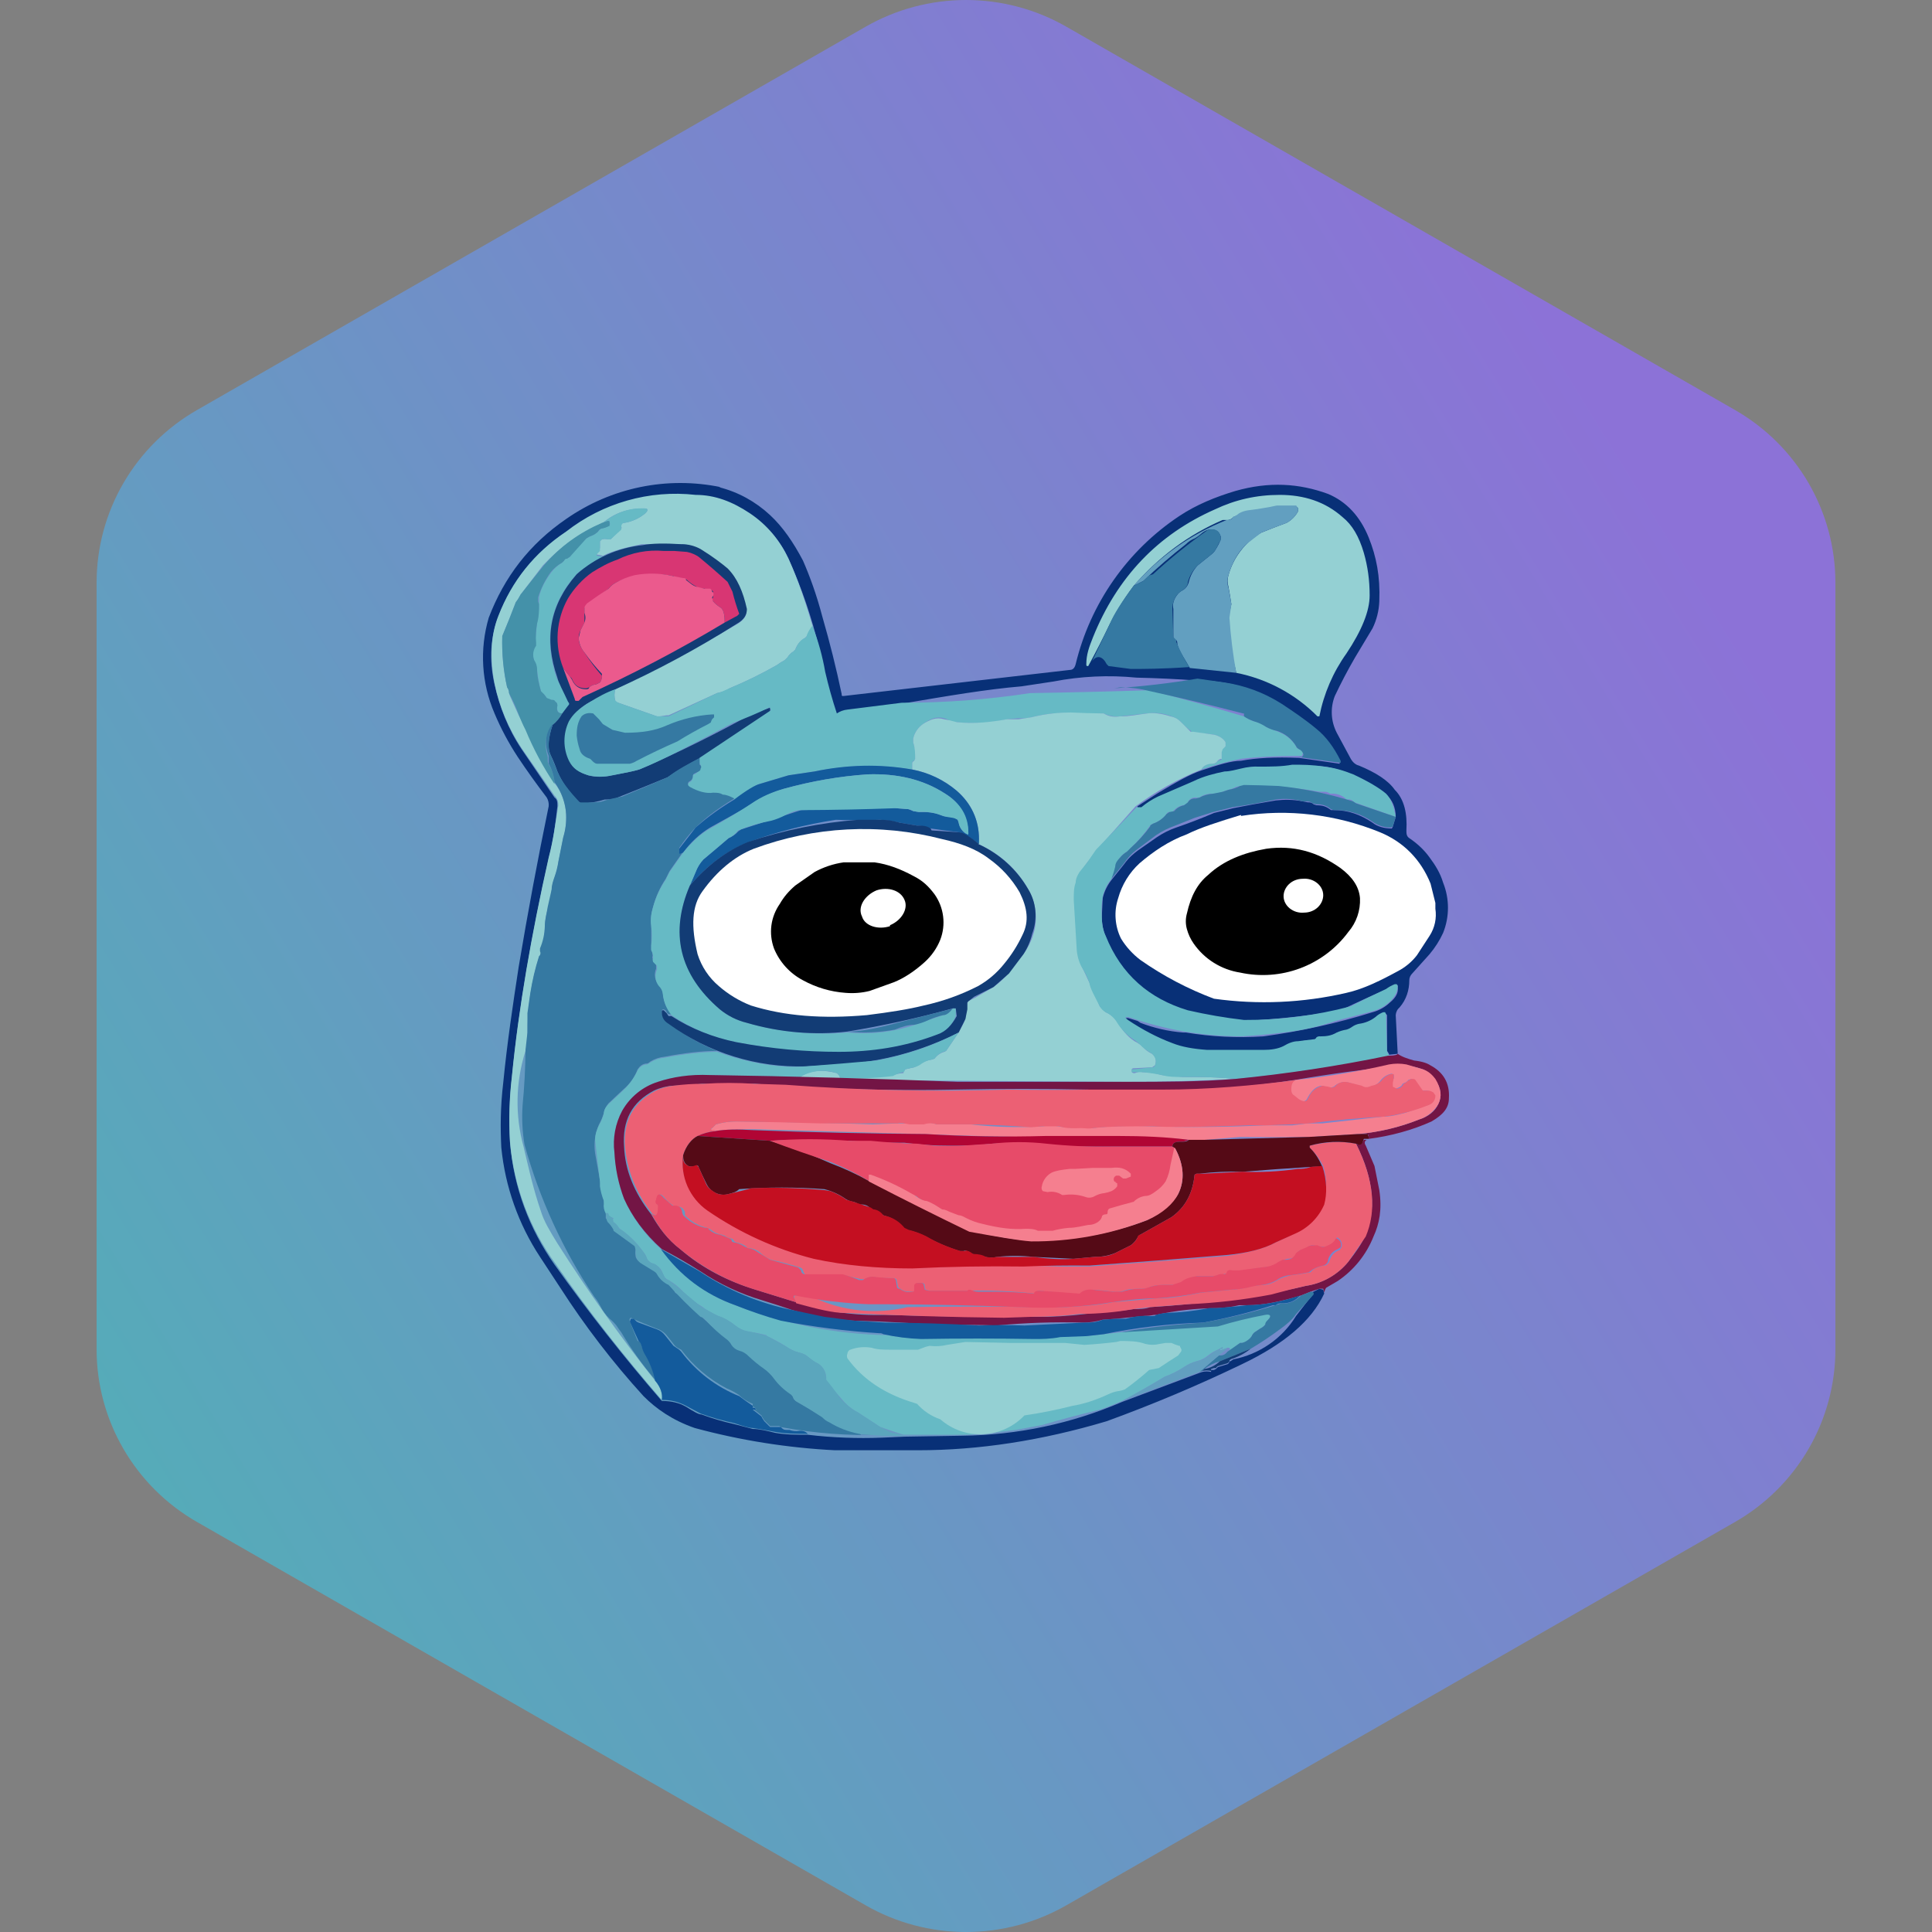 <svg width="40" height="40" viewBox="0 0 40 40" fill="none" xmlns="http://www.w3.org/2000/svg">
<rect x="0" y="0" width="40" height="40" fill="#808080" stroke="none"/>
<path fill-rule="evenodd" clip-rule="evenodd" d="M22.078 0.553L35.922 8.489C36.553 8.851 37.078 9.372 37.443 9.999C37.808 10.627 38 11.339 38 12.063V27.937C38 28.661 37.808 29.373 37.443 30C37.078 30.628 36.553 31.149 35.922 31.511L22.078 39.447C21.447 39.809 20.73 40 20 40C19.27 40 18.553 39.809 17.922 39.447L4.079 31.511C3.447 31.149 2.922 30.628 2.557 30C2.192 29.373 2 28.661 2 27.937V12.063C2 11.339 2.192 10.627 2.557 9.999C2.922 9.372 3.447 8.851 4.079 8.489L17.922 0.553C18.553 0.191 19.27 0 20 0C20.73 0 21.447 0.191 22.078 0.553Z" fill="url(#paint0_linear_883_11377)"/>
<path d="M14.883 10.086C15.284 10.186 15.644 10.386 15.945 10.666C16.205 10.907 16.425 11.227 16.625 11.607C16.765 11.928 16.905 12.308 17.026 12.768C17.179 13.297 17.313 13.831 17.426 14.37C17.426 14.41 17.426 14.41 17.466 14.41L22.151 13.87C22.211 13.87 22.251 13.829 22.271 13.749C22.574 12.495 23.339 11.401 24.413 10.686C24.773 10.446 25.174 10.286 25.574 10.166C26.275 9.966 26.895 10.006 27.496 10.226C27.876 10.386 28.157 10.686 28.337 11.127C28.497 11.527 28.577 11.928 28.557 12.448C28.55 12.643 28.502 12.834 28.417 13.009L28.057 13.609C27.905 13.87 27.765 14.137 27.636 14.41C27.588 14.532 27.567 14.664 27.574 14.795C27.581 14.926 27.616 15.054 27.676 15.171L27.956 15.691C27.997 15.771 28.057 15.832 28.137 15.851C28.477 15.992 28.737 16.152 28.877 16.352C29.078 16.552 29.138 16.852 29.118 17.193C29.118 17.253 29.118 17.313 29.178 17.353C29.358 17.473 29.498 17.613 29.598 17.753C29.718 17.914 29.818 18.074 29.878 18.274C30.012 18.608 30.012 18.981 29.878 19.315C29.805 19.473 29.71 19.622 29.598 19.755L29.238 20.156C29.2 20.193 29.178 20.243 29.178 20.296C29.178 20.496 29.118 20.696 28.977 20.857C28.954 20.876 28.934 20.901 28.921 20.928C28.907 20.956 28.899 20.986 28.897 21.017L28.938 21.817L28.757 21.837V21.817L28.717 21.757V21.017L28.677 20.977H28.637C28.578 20.999 28.523 21.033 28.477 21.077C28.378 21.153 28.261 21.201 28.137 21.217C28.086 21.227 28.039 21.248 27.997 21.277C27.954 21.305 27.906 21.326 27.856 21.337C27.787 21.347 27.72 21.368 27.656 21.397C27.558 21.45 27.448 21.478 27.336 21.477L27.256 21.497L27.196 21.537C27.076 21.537 26.995 21.537 26.875 21.577C26.775 21.577 26.675 21.617 26.575 21.677C26.442 21.733 26.299 21.761 26.155 21.757H24.994C24.713 21.757 24.473 21.697 24.273 21.617C23.948 21.494 23.639 21.332 23.352 21.137C23.272 21.097 23.292 21.077 23.352 21.077L23.552 21.137L23.612 21.177C23.895 21.285 24.191 21.353 24.493 21.377H24.553C25.082 21.465 25.619 21.492 26.155 21.457C26.922 21.354 27.678 21.186 28.417 20.957C28.552 20.921 28.676 20.852 28.777 20.756C28.897 20.656 28.957 20.556 28.938 20.436V20.396H28.877C28.806 20.42 28.739 20.454 28.677 20.496C28.381 20.623 28.087 20.757 27.796 20.897C27.749 20.907 27.702 20.92 27.656 20.937C27.033 21.038 26.405 21.104 25.774 21.137C25.574 21.137 25.374 21.137 25.174 21.077L24.593 20.937C23.792 20.696 23.212 20.196 22.892 19.395C22.841 19.267 22.814 19.132 22.811 18.995L22.831 18.594C22.866 18.447 22.935 18.31 23.032 18.194L23.272 17.894C23.372 17.753 23.472 17.673 23.552 17.613L23.953 17.333C24.077 17.249 24.211 17.182 24.353 17.133C24.617 17.042 24.877 16.942 25.134 16.832L25.534 16.732L25.954 16.652L26.415 16.572C26.595 16.552 26.775 16.552 26.976 16.592L27.076 16.612C27.116 16.612 27.156 16.612 27.196 16.652L27.256 16.672C27.376 16.672 27.456 16.692 27.556 16.772H27.616C27.916 16.772 28.177 16.872 28.417 17.033C28.517 17.113 28.657 17.153 28.817 17.153L28.837 17.113L28.897 16.913C28.897 16.712 28.817 16.552 28.717 16.472C28.348 16.166 27.907 15.96 27.436 15.872C27.216 15.847 26.995 15.847 26.775 15.872H26.095C25.954 15.872 25.834 15.892 25.714 15.932C25.614 15.952 25.514 15.992 25.374 15.992C25.174 16.032 24.953 16.092 24.733 16.192L23.993 16.512C23.871 16.564 23.757 16.632 23.652 16.712C23.632 16.752 23.612 16.752 23.592 16.752H23.572C23.532 16.752 23.532 16.752 23.552 16.732V16.692L23.953 16.432C24.353 16.192 24.633 16.032 24.873 15.952C25.234 15.832 25.494 15.751 25.694 15.751C26.015 15.691 26.395 15.671 26.895 15.691L27.736 15.812V15.771C27.623 15.521 27.459 15.296 27.256 15.111C27.016 14.911 26.775 14.75 26.535 14.59C26.014 14.261 25.41 14.088 24.793 14.09C24.373 14.059 23.953 14.039 23.532 14.03C22.957 13.973 22.377 14 21.81 14.11L21.15 14.21C20.429 14.27 19.608 14.41 18.667 14.57L17.546 14.71C17.474 14.722 17.406 14.749 17.346 14.79H17.306L17.286 14.771C17.146 14.339 17.039 13.897 16.966 13.449C16.813 12.803 16.599 12.172 16.325 11.567C16.151 11.19 15.873 10.871 15.524 10.646C15.195 10.414 14.806 10.282 14.403 10.266H13.702C13.102 10.266 12.421 10.526 11.7 11.027C11.06 11.467 10.599 12.028 10.319 12.768C10.159 13.169 10.119 13.649 10.239 14.17C10.339 14.63 10.519 15.091 10.799 15.511L11.48 16.512C11.54 16.552 11.54 16.612 11.54 16.692C11.5 17.053 11.46 17.393 11.36 17.773C11 19.375 10.739 20.877 10.599 22.298C10.539 22.838 10.539 23.299 10.559 23.659C10.639 24.6 10.96 25.441 11.48 26.182C12.181 27.163 12.921 28.104 13.702 29.005C13.902 29.005 14.063 29.045 14.203 29.125C14.363 29.225 14.463 29.285 14.523 29.285C14.745 29.367 14.973 29.434 15.204 29.485L15.584 29.585C15.724 29.585 15.884 29.625 16.045 29.665C16.265 29.705 16.485 29.705 16.725 29.705C17.226 29.765 17.746 29.785 18.267 29.765L18.727 29.745L19.928 29.725C21.065 29.712 22.188 29.474 23.232 29.025L24.833 28.424L24.893 28.404C24.953 28.39 25.014 28.39 25.074 28.404V28.364H25.134L25.174 28.344L25.214 28.304L25.414 28.244C25.414 28.244 25.454 28.224 25.454 28.184H25.474L25.534 28.144C25.802 28.092 26.056 27.985 26.28 27.83C26.504 27.675 26.693 27.475 26.835 27.243C26.954 27.088 27.074 26.934 27.196 26.782L27.156 26.762L27.316 26.682L27.396 26.702L27.416 26.782C27.156 27.343 26.595 27.823 25.714 28.244C24.8 28.684 23.865 29.078 22.912 29.425C21.57 29.825 20.269 30.026 19.008 30.026H17.286C16.305 29.976 15.331 29.822 14.383 29.565C13.922 29.405 13.582 29.165 13.322 28.904C12.687 28.206 12.111 27.456 11.6 26.662L11.18 26.022C10.733 25.344 10.459 24.567 10.379 23.759C10.359 23.359 10.359 22.919 10.419 22.418C10.499 21.597 10.619 20.797 10.739 20.016C10.925 18.904 11.132 17.796 11.36 16.692C11.366 16.63 11.352 16.567 11.32 16.512C11.111 16.238 10.91 15.958 10.719 15.671C10.532 15.386 10.371 15.085 10.239 14.771C9.969 14.144 9.926 13.443 10.119 12.789C10.439 11.948 10.96 11.267 11.72 10.746C12.181 10.424 12.703 10.199 13.254 10.085C13.805 9.971 14.373 9.972 14.924 10.086H14.883Z" fill="#083077"/>
<path d="M16.826 12.969C16.774 13.028 16.734 13.096 16.705 13.169L16.665 13.209C16.571 13.262 16.5 13.347 16.465 13.449L16.425 13.489C16.375 13.518 16.334 13.56 16.305 13.609L16.245 13.669C16.189 13.698 16.135 13.732 16.085 13.769C15.768 13.95 15.441 14.111 15.104 14.25C15.05 14.289 14.989 14.317 14.924 14.33L14.844 14.35L13.842 14.81H13.803L13.662 14.831H13.602L12.802 14.55C12.789 14.549 12.777 14.544 12.767 14.537C12.756 14.53 12.748 14.521 12.741 14.51C12.716 14.432 12.716 14.348 12.741 14.27L13.702 13.79C13.983 13.649 14.503 13.369 15.284 12.909C15.404 12.829 15.484 12.728 15.444 12.608C15.405 12.302 15.272 12.015 15.064 11.787C14.892 11.634 14.704 11.5 14.503 11.387C14.383 11.312 14.245 11.271 14.103 11.267H13.282C13.002 11.327 12.721 11.387 12.481 11.507L12.401 11.487C12.341 11.487 12.341 11.467 12.381 11.427L12.401 11.387L12.421 11.347V11.207L12.461 11.167C12.5 11.155 12.542 11.155 12.581 11.167H12.641L12.841 10.967C12.861 10.947 12.882 10.927 12.861 10.907C12.861 10.867 12.861 10.826 12.922 10.826C13.084 10.801 13.236 10.732 13.362 10.626C13.422 10.566 13.422 10.526 13.342 10.526C13.022 10.526 12.741 10.606 12.481 10.826C12.001 11.027 11.6 11.327 11.24 11.707C11.085 11.907 10.932 12.107 10.78 12.308C10.751 12.364 10.718 12.418 10.679 12.468C10.59 12.703 10.497 12.937 10.399 13.169C10.388 13.525 10.422 13.882 10.499 14.23C10.525 14.264 10.539 14.307 10.539 14.35L10.559 14.41L10.739 14.81L10.9 15.111L11.04 15.411C11.12 15.611 11.28 15.871 11.48 16.212C11.64 16.412 11.72 16.652 11.72 16.872C11.728 17.035 11.708 17.198 11.66 17.353L11.56 17.854C11.545 17.963 11.518 18.07 11.48 18.174C11.451 18.258 11.431 18.345 11.42 18.434C11.42 18.554 11.38 18.694 11.34 18.814C11.304 18.938 11.284 19.066 11.28 19.195C11.28 19.355 11.26 19.515 11.2 19.655V19.715C11.2 19.755 11.2 19.775 11.16 19.815C10.997 20.334 10.916 20.874 10.92 21.417C10.92 21.477 10.92 21.597 10.88 21.757C10.675 22.4 10.661 23.089 10.839 23.739C10.94 24.16 11.04 24.62 11.2 25.081C11.26 25.281 11.38 25.481 11.54 25.741C12.164 26.724 12.839 27.672 13.562 28.584C13.682 28.724 13.722 28.864 13.702 28.985C12.922 28.084 12.181 27.143 11.5 26.162C10.962 25.423 10.637 24.55 10.559 23.639C10.531 23.185 10.544 22.73 10.599 22.278C10.739 20.857 11 19.355 11.36 17.753C11.46 17.373 11.5 17.033 11.56 16.672C11.56 16.592 11.54 16.532 11.48 16.472L10.8 15.491C10.529 15.084 10.339 14.629 10.239 14.15C10.139 13.629 10.159 13.149 10.319 12.748C10.599 12.028 11.06 11.447 11.72 11.007C12.48 10.411 13.444 10.138 14.403 10.246C14.803 10.246 15.164 10.386 15.524 10.626C15.884 10.867 16.145 11.187 16.325 11.567C16.525 12.008 16.685 12.488 16.826 12.969ZM25.594 13.93C25.581 13.848 25.561 13.768 25.534 13.689C25.487 13.391 25.454 13.09 25.434 12.789L25.494 12.508C25.476 12.388 25.456 12.268 25.434 12.148C25.41 12.07 25.41 11.986 25.434 11.908C25.538 11.537 25.782 11.221 26.115 11.027C26.287 10.957 26.46 10.89 26.635 10.826C26.737 10.771 26.82 10.688 26.875 10.586V10.526C26.871 10.514 26.863 10.503 26.852 10.496C26.841 10.489 26.828 10.485 26.815 10.486H26.455C26.157 10.529 25.862 10.596 25.574 10.686C25.551 10.695 25.531 10.709 25.514 10.726C25.498 10.741 25.479 10.752 25.458 10.759C25.438 10.766 25.416 10.768 25.394 10.766H25.314C24.613 11.067 23.993 11.527 23.472 12.128C23.232 12.448 23.072 12.728 22.972 12.929C22.833 13.22 22.686 13.507 22.531 13.79C22.491 13.79 22.491 13.79 22.491 13.749C22.491 13.549 22.551 13.389 22.631 13.189C23.132 11.948 23.973 11.067 25.154 10.546C25.574 10.346 26.015 10.246 26.495 10.246C26.996 10.246 27.436 10.386 27.796 10.706C27.997 10.867 28.137 11.107 28.237 11.447C28.317 11.727 28.357 12.008 28.357 12.328C28.357 12.648 28.197 13.049 27.877 13.529C27.599 13.918 27.408 14.362 27.316 14.831H27.276C26.818 14.369 26.232 14.056 25.594 13.93Z" fill="#94D0D3"/>
<path d="M25.595 13.93L24.634 13.83C24.533 13.65 24.433 13.51 24.393 13.39C24.38 13.358 24.373 13.324 24.373 13.29L24.353 13.25C24.313 13.25 24.293 13.21 24.293 13.19V12.609C24.273 12.509 24.293 12.409 24.393 12.289C24.416 12.264 24.443 12.243 24.473 12.228C24.508 12.21 24.538 12.184 24.563 12.153C24.587 12.122 24.604 12.086 24.613 12.048C24.644 11.921 24.706 11.804 24.794 11.708L25.094 11.467C25.127 11.44 25.154 11.405 25.174 11.367C25.214 11.304 25.248 11.237 25.274 11.167V11.107C25.234 10.987 25.154 10.947 25.014 10.967C24.962 10.984 24.915 11.011 24.874 11.047C24.831 11.085 24.784 11.119 24.734 11.147C24.666 11.174 24.604 11.215 24.553 11.267C24.247 11.506 23.953 11.759 23.672 12.028L23.472 12.128C23.994 11.526 24.653 11.059 25.395 10.767C25.434 10.767 25.474 10.767 25.515 10.727C25.515 10.707 25.535 10.687 25.575 10.687L25.655 10.627C25.711 10.596 25.772 10.575 25.835 10.566C26.037 10.542 26.237 10.509 26.436 10.466H26.836L26.876 10.526V10.586C26.821 10.688 26.738 10.771 26.636 10.827C26.461 10.89 26.288 10.957 26.115 11.027L25.855 11.227C25.655 11.387 25.515 11.628 25.434 11.908C25.405 11.992 25.405 12.084 25.434 12.168C25.456 12.281 25.476 12.395 25.495 12.509L25.454 12.789C25.48 13.172 25.527 13.553 25.595 13.93Z" fill="#629FC0"/>
<path d="M12.501 11.508C12.181 11.708 11.98 11.828 11.92 11.908C11.38 12.509 11.26 13.23 11.52 14.031L11.78 14.531V14.611L11.64 14.772C11.56 14.772 11.52 14.711 11.54 14.611C11.54 14.591 11.54 14.551 11.5 14.531C11.491 14.519 11.479 14.509 11.465 14.502C11.451 14.495 11.435 14.491 11.42 14.491C11.38 14.491 11.34 14.491 11.32 14.451C11.304 14.421 11.284 14.394 11.26 14.371C11.246 14.366 11.233 14.358 11.223 14.348C11.213 14.337 11.205 14.325 11.2 14.311C11.161 14.167 11.134 14.019 11.12 13.871C11.109 13.801 11.089 13.734 11.059 13.67C11.038 13.622 11.028 13.57 11.032 13.518C11.036 13.465 11.052 13.415 11.079 13.37V13.29L11.12 12.889C11.147 12.764 11.161 12.637 11.159 12.509V12.369C11.2 12.168 11.3 12.008 11.4 11.868C11.464 11.779 11.546 11.704 11.64 11.648L11.68 11.608C11.68 11.568 11.72 11.568 11.74 11.568L11.8 11.528C11.9 11.388 12.001 11.268 12.141 11.147C12.178 11.122 12.218 11.102 12.261 11.087C12.305 11.068 12.346 11.041 12.381 11.007L12.441 10.947C12.497 10.935 12.551 10.915 12.601 10.887C12.621 10.867 12.641 10.847 12.621 10.827C12.621 10.807 12.621 10.787 12.581 10.787L12.481 10.827C12.721 10.627 13.022 10.507 13.342 10.527C13.422 10.527 13.422 10.567 13.362 10.627C13.236 10.732 13.084 10.802 12.922 10.827C12.882 10.827 12.862 10.867 12.862 10.907V10.967L12.641 11.167H12.581C12.542 11.155 12.5 11.155 12.461 11.167L12.421 11.207V11.408L12.381 11.448C12.341 11.488 12.341 11.508 12.381 11.508L12.501 11.528V11.508Z" fill="#66BAC5"/>
<path d="M11.64 14.77C11.59 14.863 11.522 14.945 11.44 15.011C11.3 15.171 11.26 15.411 11.34 15.671V15.771L11.36 15.831C11.44 15.951 11.48 16.092 11.48 16.232C11.243 15.879 11.042 15.503 10.88 15.111C10.826 15.007 10.779 14.9 10.739 14.79C10.683 14.639 10.616 14.492 10.539 14.35C10.539 14.307 10.525 14.264 10.499 14.23C10.421 13.882 10.388 13.525 10.399 13.169C10.497 12.937 10.59 12.703 10.679 12.468C10.718 12.418 10.751 12.364 10.779 12.308C10.938 12.107 11.098 11.906 11.26 11.707C11.6 11.307 12.001 11.027 12.461 10.826L12.581 10.786C12.621 10.786 12.621 10.786 12.621 10.826V10.886C12.565 10.916 12.504 10.936 12.441 10.947C12.415 10.96 12.394 10.981 12.381 11.007C12.346 11.04 12.306 11.068 12.261 11.087C12.218 11.101 12.178 11.122 12.141 11.147L11.8 11.527L11.74 11.567C11.72 11.567 11.7 11.567 11.68 11.607L11.64 11.647C11.548 11.697 11.466 11.766 11.4 11.847C11.287 12.006 11.199 12.182 11.14 12.368V12.448L11.16 12.508C11.16 12.648 11.16 12.768 11.12 12.909C11.095 13.04 11.088 13.175 11.1 13.309V13.369C11.069 13.412 11.049 13.462 11.042 13.514C11.035 13.566 11.041 13.62 11.06 13.669C11.1 13.729 11.12 13.789 11.12 13.869C11.12 14.01 11.16 14.17 11.2 14.31L11.26 14.37L11.32 14.45L11.42 14.49C11.46 14.49 11.48 14.49 11.5 14.53C11.54 14.55 11.54 14.59 11.54 14.61C11.52 14.71 11.54 14.77 11.64 14.77Z" fill="#4491A9"/>
<path d="M24.634 13.81C24.073 13.85 23.653 13.85 23.412 13.85L22.952 13.79L22.912 13.75C22.832 13.59 22.711 13.55 22.611 13.69L22.972 12.929C23.052 12.729 23.232 12.449 23.472 12.128L23.673 12.028L23.733 11.968C23.752 11.94 23.78 11.919 23.813 11.908L23.873 11.888C24.233 11.556 24.614 11.249 25.014 10.967C25.154 10.947 25.234 10.967 25.274 11.107V11.187L25.234 11.247C25.217 11.289 25.197 11.329 25.174 11.367C25.154 11.406 25.127 11.44 25.094 11.468L24.794 11.708C24.699 11.802 24.63 11.92 24.594 12.048C24.594 12.128 24.534 12.188 24.474 12.229C24.443 12.243 24.416 12.264 24.393 12.289C24.314 12.376 24.271 12.491 24.273 12.609L24.293 13.19L24.353 13.25V13.29C24.431 13.478 24.525 13.659 24.634 13.83V13.81Z" fill="#3579A2"/>
<path d="M12.742 14.27L12.221 14.53C12.047 14.623 11.902 14.762 11.801 14.931C11.739 15.059 11.707 15.199 11.707 15.341C11.707 15.483 11.739 15.624 11.801 15.752C11.861 15.912 12.001 15.992 12.181 16.052C12.321 16.092 12.502 16.092 12.662 16.052C12.982 15.992 13.202 15.952 13.282 15.912C14.068 15.569 14.836 15.188 15.585 14.771C15.706 14.734 15.826 14.694 15.945 14.651V14.731L14.504 15.692C14.267 15.809 14.04 15.943 13.823 16.092C13.444 16.249 13.063 16.403 12.682 16.553C12.628 16.55 12.575 16.55 12.521 16.553C12.366 16.601 12.204 16.628 12.041 16.633L12.001 16.613C11.803 16.435 11.645 16.217 11.54 15.972C11.5 15.856 11.454 15.742 11.4 15.632C11.366 15.557 11.352 15.474 11.36 15.391C11.36 15.271 11.4 15.131 11.44 15.011C11.523 14.945 11.591 14.864 11.641 14.771L11.761 14.611C11.781 14.591 11.801 14.571 11.761 14.53C11.661 14.31 11.56 14.13 11.54 14.03C11.26 13.229 11.38 12.529 11.941 11.888C12.32 11.55 12.797 11.34 13.302 11.287C13.502 11.247 13.783 11.247 14.103 11.267C14.243 11.265 14.381 11.3 14.504 11.367C14.764 11.528 14.944 11.668 15.064 11.768C15.264 11.968 15.384 12.248 15.464 12.609C15.464 12.729 15.404 12.829 15.264 12.909C14.456 13.421 13.613 13.876 12.742 14.27Z" fill="#123C75"/>
<path d="M15.004 12.889C15.004 12.729 14.984 12.608 14.904 12.569C14.851 12.536 14.804 12.495 14.764 12.448C14.754 12.437 14.749 12.423 14.749 12.408C14.749 12.393 14.754 12.379 14.764 12.368V12.248C14.758 12.237 14.749 12.228 14.739 12.221C14.728 12.214 14.716 12.21 14.704 12.208L14.584 12.188C14.504 12.188 14.463 12.188 14.424 12.148C14.35 12.111 14.283 12.064 14.223 12.008L14.163 11.968C14.083 11.968 14.003 11.968 13.943 11.928C13.679 11.873 13.406 11.873 13.142 11.928C13.002 11.954 12.867 12.002 12.742 12.068C12.687 12.098 12.639 12.139 12.601 12.188C12.429 12.315 12.262 12.448 12.101 12.588V12.889L12.021 13.049C11.995 13.099 11.981 13.153 11.981 13.209C11.981 13.309 12.021 13.409 12.101 13.51C12.208 13.679 12.328 13.84 12.461 13.99C12.466 14.04 12.452 14.09 12.421 14.13L12.341 14.17C12.289 14.173 12.239 14.194 12.201 14.23L12.141 14.251C12.001 14.251 11.9 14.21 11.84 14.05C11.828 14.036 11.815 14.022 11.8 14.01L11.66 13.83C11.569 13.597 11.53 13.347 11.547 13.098C11.565 12.848 11.637 12.606 11.76 12.388C11.88 12.188 12.061 11.988 12.261 11.848C12.421 11.748 12.601 11.647 12.781 11.587C13.079 11.44 13.412 11.377 13.743 11.407H13.963L14.223 11.427C14.323 11.447 14.403 11.487 14.463 11.527C14.668 11.695 14.869 11.869 15.064 12.048L15.164 12.248C15.202 12.404 15.249 12.558 15.305 12.709L15.264 12.749L15.004 12.889Z" fill="#D83673"/>
<path d="M15.004 12.889C14.053 13.46 13.07 13.974 12.06 14.431L11.98 14.511H11.94C11.92 14.511 11.9 14.511 11.9 14.471L11.66 13.83L11.8 14.01L11.84 14.07C11.9 14.21 12 14.271 12.14 14.271C12.18 14.271 12.2 14.25 12.2 14.23C12.238 14.194 12.288 14.173 12.341 14.17L12.421 14.13C12.451 14.09 12.465 14.04 12.461 13.99V13.95C12.33 13.812 12.209 13.665 12.1 13.509C12.029 13.425 11.987 13.319 11.98 13.209L12.02 13.049L12.1 12.889C12.113 12.857 12.12 12.823 12.12 12.789C12.12 12.754 12.113 12.72 12.1 12.689V12.588C12.1 12.548 12.14 12.508 12.16 12.488C12.304 12.383 12.451 12.283 12.601 12.188C12.639 12.139 12.686 12.098 12.741 12.068C12.866 11.995 13.001 11.941 13.141 11.908C13.407 11.859 13.68 11.866 13.942 11.928L14.143 11.968C14.183 11.968 14.203 11.968 14.203 12.008C14.283 12.068 14.343 12.128 14.423 12.148L14.583 12.188H14.703C14.703 12.188 14.743 12.208 14.743 12.248C14.783 12.268 14.783 12.328 14.743 12.368L14.763 12.448C14.804 12.495 14.851 12.536 14.903 12.568C14.984 12.608 15.004 12.729 15.004 12.889Z" fill="#EB5A8D"/>
<path d="M16.825 12.969C16.942 13.273 17.029 13.588 17.085 13.91C17.152 14.2 17.232 14.488 17.326 14.771C17.391 14.726 17.467 14.699 17.546 14.691L18.667 14.55C19.558 14.551 20.449 14.484 21.33 14.35C22.151 14.337 22.972 14.317 23.792 14.29C24.45 14.457 25.104 14.637 25.754 14.831C25.816 14.873 25.883 14.907 25.954 14.931C26.055 14.951 26.155 14.991 26.215 15.051L26.415 15.131C26.595 15.191 26.735 15.291 26.835 15.451C26.835 15.491 26.875 15.491 26.895 15.511C26.935 15.511 26.975 15.551 26.975 15.591L26.955 15.651H26.875C26.395 15.651 26.014 15.671 25.694 15.711C25.494 15.752 25.234 15.812 24.873 15.932C24.897 15.89 24.932 15.856 24.975 15.835C25.018 15.813 25.066 15.805 25.113 15.812C25.134 15.812 25.174 15.812 25.194 15.771C25.216 15.751 25.244 15.737 25.274 15.732L25.294 15.711V15.511L25.374 15.451V15.371C25.347 15.329 25.312 15.293 25.27 15.266C25.229 15.238 25.183 15.22 25.134 15.211C24.994 15.19 24.854 15.176 24.713 15.171C24.693 15.171 24.673 15.171 24.653 15.131C24.58 15.078 24.513 15.018 24.453 14.951C24.397 14.895 24.328 14.854 24.253 14.831C24.093 14.769 23.921 14.748 23.752 14.771L23.192 14.831C23.075 14.844 22.956 14.823 22.851 14.771H22.191C21.93 14.751 21.67 14.771 21.35 14.851C21.264 14.869 21.177 14.876 21.09 14.871L20.849 14.891C20.509 14.971 20.169 14.991 19.808 14.951C19.768 14.951 19.708 14.951 19.648 14.911C19.616 14.895 19.582 14.882 19.548 14.871C19.476 14.85 19.4 14.85 19.328 14.871C19.249 14.9 19.175 14.941 19.108 14.991C19.006 15.062 18.934 15.169 18.907 15.291V15.371C18.947 15.491 18.967 15.591 18.947 15.711L18.927 15.752C18.887 15.752 18.887 15.792 18.887 15.812V15.932C18.216 15.824 17.532 15.837 16.865 15.972L16.325 16.052L15.724 16.232C15.644 16.252 15.464 16.372 15.204 16.552C15.132 16.521 15.058 16.495 14.983 16.472C14.92 16.446 14.852 16.433 14.783 16.432C14.608 16.442 14.434 16.4 14.283 16.312C14.271 16.308 14.26 16.3 14.253 16.289C14.245 16.278 14.242 16.265 14.243 16.252C14.243 16.232 14.243 16.212 14.283 16.192C14.3 16.182 14.315 16.167 14.326 16.15C14.336 16.132 14.342 16.112 14.343 16.092C14.343 16.052 14.343 16.032 14.383 16.032L14.463 15.972L14.503 15.912V15.832C14.496 15.823 14.49 15.814 14.487 15.804C14.483 15.793 14.482 15.782 14.483 15.771V15.691L15.924 14.73C15.964 14.71 15.964 14.691 15.944 14.67V14.65H15.924C15.676 14.77 15.422 14.877 15.164 14.971C14.263 15.451 13.642 15.771 13.282 15.912C13.202 15.952 12.982 15.992 12.681 16.052C12.516 16.089 12.345 16.089 12.181 16.052C11.98 15.992 11.86 15.912 11.78 15.752C11.718 15.624 11.686 15.483 11.686 15.341C11.686 15.199 11.718 15.059 11.78 14.931C11.86 14.791 11.98 14.67 12.221 14.53C12.381 14.43 12.561 14.33 12.741 14.27C12.715 14.348 12.715 14.432 12.741 14.51L12.801 14.55L13.602 14.831H13.842L14.843 14.35L14.923 14.33L15.104 14.25C15.441 14.111 15.768 13.95 16.084 13.77C16.135 13.732 16.189 13.698 16.245 13.669L16.305 13.609C16.334 13.56 16.375 13.518 16.425 13.489L16.465 13.449C16.505 13.349 16.565 13.249 16.665 13.209C16.665 13.209 16.705 13.189 16.705 13.149C16.734 13.076 16.774 13.008 16.825 12.949V12.969Z" fill="#66BAC5"/>
<path d="M26.876 15.672H26.956C26.976 15.652 26.996 15.632 26.976 15.592C26.96 15.556 26.931 15.528 26.896 15.512C26.869 15.5 26.848 15.478 26.836 15.452C26.746 15.299 26.604 15.185 26.435 15.131C26.358 15.117 26.284 15.089 26.215 15.051C26.135 14.998 26.047 14.958 25.955 14.931C25.884 14.907 25.816 14.874 25.755 14.831V14.771H25.735C25.097 14.605 24.456 14.451 23.812 14.31C23.609 14.258 23.401 14.231 23.191 14.23L23.071 14.25C23.648 14.213 24.223 14.146 24.793 14.05L25.354 14.13C25.755 14.19 26.155 14.33 26.535 14.571C26.776 14.731 27.016 14.891 27.256 15.091C27.456 15.252 27.617 15.472 27.757 15.752V15.792H27.737L26.876 15.672Z" fill="#3579A2"/>
<path d="M24.873 15.932C24.39 16.128 23.932 16.383 23.512 16.693C23.246 16.994 22.979 17.294 22.711 17.594C22.652 17.686 22.585 17.773 22.511 17.854L22.371 18.054C22.334 18.116 22.307 18.184 22.291 18.254C22.257 18.378 22.244 18.506 22.251 18.635C22.251 18.975 22.291 19.315 22.311 19.636C22.311 19.756 22.351 19.896 22.411 20.036L22.551 20.336L22.771 20.837L22.891 20.957C22.991 20.997 23.091 21.077 23.131 21.157C23.232 21.317 23.332 21.457 23.492 21.558C23.556 21.591 23.616 21.631 23.672 21.678C23.712 21.738 23.772 21.778 23.852 21.818C23.932 21.878 23.952 21.958 23.912 22.058L23.852 22.098L23.452 22.118L23.432 22.138V22.178C23.432 22.218 23.472 22.218 23.492 22.218C23.552 22.198 23.592 22.178 23.652 22.198C23.792 22.198 23.932 22.218 24.052 22.258L24.493 22.298C24.853 22.298 25.213 22.298 25.574 22.338C24.833 22.378 24.092 22.398 23.332 22.398C21.363 22.388 19.394 22.375 17.426 22.358L16.565 22.298C16.765 22.158 17.025 22.138 17.326 22.218L17.366 22.258L17.386 22.278C17.406 22.278 17.406 22.278 17.386 22.278V22.298C17.753 22.318 18.122 22.305 18.487 22.258C18.552 22.237 18.619 22.224 18.687 22.218H18.707V22.178L18.747 22.138L18.927 22.098L19.067 22.018C19.134 21.975 19.209 21.948 19.288 21.938L19.348 21.918C19.397 21.85 19.468 21.801 19.548 21.778L19.588 21.758L19.848 21.377C19.908 21.257 19.968 21.177 19.988 21.077L20.008 20.877L20.028 20.757L20.068 20.717L20.189 20.657L20.569 20.436C20.709 20.336 20.809 20.236 20.889 20.136L21.189 19.756C21.278 19.634 21.346 19.499 21.39 19.355C21.44 19.2 21.457 19.036 21.44 18.874C21.423 18.712 21.371 18.555 21.29 18.414C21.055 17.996 20.689 17.665 20.249 17.473L20.269 17.373C20.269 16.973 20.108 16.633 19.808 16.372C19.544 16.148 19.227 15.997 18.887 15.932V15.812C18.887 15.792 18.887 15.772 18.927 15.752L18.947 15.712C18.947 15.592 18.947 15.492 18.907 15.371V15.291C18.934 15.17 19.006 15.063 19.108 14.991C19.17 14.949 19.237 14.916 19.308 14.891C19.386 14.866 19.47 14.866 19.548 14.891L19.648 14.911L19.808 14.951C20.169 14.991 20.509 14.951 20.849 14.891H21.089L21.35 14.851C21.67 14.771 21.95 14.751 22.171 14.751C22.397 14.762 22.624 14.769 22.851 14.771C22.951 14.831 23.051 14.851 23.192 14.831C23.392 14.831 23.572 14.791 23.752 14.771C23.872 14.751 24.052 14.771 24.233 14.831C24.333 14.851 24.393 14.891 24.453 14.951L24.653 15.151H24.713L25.134 15.211C25.234 15.231 25.334 15.291 25.374 15.371V15.451L25.314 15.511L25.294 15.572V15.712H25.274C25.241 15.723 25.213 15.744 25.194 15.772C25.184 15.784 25.172 15.794 25.158 15.801C25.144 15.808 25.129 15.812 25.113 15.812C24.993 15.812 24.913 15.852 24.873 15.932Z" fill="#94D0D3"/>
<path d="M14.724 14.931C14.724 14.971 14.684 14.971 14.664 14.991C14.445 15.102 14.231 15.222 14.023 15.351C13.738 15.475 13.458 15.609 13.182 15.752C13.139 15.78 13.092 15.8 13.042 15.812H12.361C12.321 15.812 12.281 15.772 12.261 15.752L12.221 15.712C12.101 15.672 12.021 15.612 12.001 15.512C11.97 15.421 11.95 15.327 11.94 15.231C11.94 15.071 11.96 14.951 12.04 14.831C12.101 14.771 12.181 14.751 12.281 14.771L12.401 14.891L12.481 14.991L12.681 15.111L12.942 15.171C13.282 15.171 13.562 15.131 13.823 15.011C14.103 14.891 14.423 14.811 14.744 14.791H14.784V14.851L14.744 14.891L14.724 14.931Z" fill="#3579A2"/>
<path d="M11.441 15.011C11.397 15.134 11.37 15.261 11.361 15.391C11.361 15.471 11.361 15.552 11.4 15.632L11.541 15.972C11.621 16.172 11.781 16.372 12.001 16.613H12.161C12.321 16.613 12.441 16.613 12.522 16.573L12.682 16.532L12.882 16.492C13.197 16.361 13.51 16.228 13.823 16.092C14.023 15.932 14.263 15.812 14.484 15.692V15.832C14.524 15.852 14.524 15.892 14.504 15.912C14.504 15.932 14.504 15.952 14.464 15.972C14.437 15.986 14.411 16 14.383 16.012C14.371 16.016 14.361 16.024 14.353 16.035C14.346 16.046 14.343 16.059 14.343 16.072C14.343 16.112 14.323 16.152 14.283 16.172C14.271 16.177 14.261 16.185 14.253 16.195C14.246 16.206 14.243 16.219 14.243 16.232C14.243 16.272 14.263 16.272 14.283 16.292C14.464 16.392 14.624 16.432 14.764 16.412C14.844 16.412 14.904 16.412 14.964 16.452C15.044 16.452 15.124 16.492 15.204 16.532C14.804 16.773 14.564 16.973 14.403 17.133C14.263 17.273 14.163 17.413 14.063 17.553V17.634C14.063 17.674 14.063 17.674 14.083 17.654L14.143 17.634L13.863 18.034L13.783 18.194C13.664 18.372 13.576 18.568 13.523 18.775C13.482 18.897 13.468 19.027 13.483 19.155V19.656C13.503 19.716 13.523 19.776 13.503 19.816L13.523 19.896L13.583 19.976V20.056C13.559 20.113 13.552 20.175 13.563 20.235C13.573 20.295 13.601 20.351 13.643 20.396C13.683 20.436 13.723 20.496 13.723 20.556C13.743 20.757 13.803 20.897 13.923 20.997H13.843C13.825 20.989 13.811 20.975 13.803 20.957C13.798 20.943 13.79 20.931 13.78 20.92C13.769 20.91 13.757 20.902 13.743 20.897C13.723 20.897 13.703 20.897 13.703 20.937C13.703 21.037 13.743 21.117 13.843 21.177C14.163 21.437 14.504 21.618 14.844 21.758C14.544 21.758 14.183 21.798 13.763 21.878C13.656 21.888 13.554 21.922 13.463 21.978C13.446 21.996 13.426 22.01 13.402 22.018C13.302 22.018 13.242 22.078 13.202 22.138C13.175 22.208 13.142 22.275 13.102 22.338C13.045 22.42 12.978 22.494 12.902 22.558L12.602 22.839C12.552 22.896 12.517 22.965 12.502 23.039C12.478 23.123 12.445 23.203 12.402 23.279C12.318 23.468 12.29 23.676 12.321 23.88C12.392 24.281 12.466 24.681 12.542 25.081V25.221L12.582 25.281C12.63 25.328 12.671 25.382 12.702 25.441L13.142 25.782L13.162 25.862C13.152 25.915 13.152 25.969 13.162 26.022C13.182 26.082 13.222 26.122 13.282 26.142L13.543 26.302C13.583 26.302 13.603 26.342 13.603 26.362C13.663 26.462 13.743 26.543 13.843 26.582L13.963 26.723C13.963 26.763 14.003 26.783 14.023 26.783C14.063 26.783 14.083 26.783 14.083 26.823L14.143 26.883C14.429 27.186 14.736 27.467 15.064 27.724L15.144 27.824C15.184 27.884 15.224 27.924 15.304 27.944C15.382 27.963 15.451 28.005 15.505 28.064C15.605 28.159 15.712 28.245 15.825 28.324L16.025 28.524C16.105 28.645 16.225 28.745 16.366 28.845L16.425 28.925C16.425 28.965 16.466 29.005 16.506 29.025C16.731 29.149 16.952 29.283 17.166 29.425C17.407 29.566 17.627 29.646 17.767 29.666L17.807 29.686L17.827 29.706H18.267C17.563 29.729 16.858 29.675 16.165 29.546C16.158 29.537 16.149 29.53 16.138 29.527C16.128 29.523 16.116 29.523 16.105 29.525H15.945L15.825 29.405L15.785 29.345L15.765 29.305C15.707 29.256 15.647 29.209 15.585 29.165H15.625C15.665 29.205 15.665 29.185 15.645 29.165C15.64 29.153 15.632 29.142 15.621 29.135C15.611 29.128 15.598 29.124 15.585 29.125V29.065C15.485 29.025 15.384 28.965 15.304 28.885C15.223 28.829 15.136 28.782 15.044 28.745C14.675 28.551 14.353 28.277 14.103 27.944L14.063 27.924C14.014 27.902 13.973 27.868 13.943 27.824C13.892 27.756 13.838 27.689 13.783 27.623C13.728 27.566 13.659 27.525 13.583 27.503C13.407 27.435 13.233 27.362 13.062 27.283C13.042 27.283 13.022 27.323 13.042 27.363C13.093 27.498 13.146 27.631 13.202 27.764C13.242 27.764 13.282 27.804 13.282 27.844C13.282 27.904 13.322 27.944 13.342 28.004C13.443 28.164 13.523 28.364 13.563 28.564C13.301 28.258 13.067 27.93 12.862 27.584C12.827 27.538 12.793 27.491 12.762 27.443C12.721 27.391 12.674 27.344 12.622 27.303C12.539 27.223 12.471 27.128 12.421 27.023C12.387 26.959 12.347 26.899 12.301 26.843C11.655 25.879 11.169 24.818 10.86 23.7C10.814 23.429 10.801 23.153 10.82 22.879C10.857 22.5 10.877 22.119 10.88 21.738L10.92 21.377V20.977L10.98 20.556C11.021 20.299 11.081 20.044 11.16 19.796C11.175 19.784 11.185 19.768 11.188 19.749C11.192 19.731 11.189 19.712 11.18 19.696V19.636C11.242 19.49 11.276 19.334 11.28 19.175C11.28 19.035 11.32 18.915 11.34 18.775L11.421 18.414C11.421 18.314 11.461 18.214 11.481 18.154C11.518 18.05 11.545 17.943 11.561 17.834L11.661 17.333C11.709 17.178 11.729 17.015 11.721 16.853C11.704 16.614 11.621 16.386 11.481 16.192C11.468 16.058 11.427 15.928 11.361 15.812V15.652C11.26 15.391 11.3 15.151 11.441 14.991V15.011Z" fill="#3579A2"/>
<path d="M28.898 16.913L28.097 16.632C28.067 16.625 28.04 16.611 28.017 16.592C27.996 16.569 27.968 16.555 27.937 16.552H27.877C27.808 16.482 27.715 16.439 27.616 16.432H27.536C27.508 16.409 27.473 16.395 27.436 16.392H27.316C26.774 16.295 26.224 16.254 25.674 16.272L25.594 16.292C25.543 16.318 25.489 16.338 25.434 16.352C25.393 16.363 25.353 16.376 25.314 16.392C25.25 16.416 25.182 16.43 25.114 16.432C25.014 16.432 24.914 16.452 24.834 16.512C24.807 16.518 24.78 16.518 24.753 16.512C24.72 16.51 24.686 16.518 24.657 16.536C24.628 16.554 24.606 16.581 24.593 16.612C24.569 16.644 24.533 16.666 24.493 16.672C24.414 16.688 24.343 16.73 24.293 16.793C24.282 16.801 24.269 16.808 24.255 16.811C24.241 16.815 24.227 16.815 24.213 16.812C24.193 16.812 24.173 16.812 24.153 16.853C24.081 16.945 23.984 17.015 23.873 17.053C23.849 17.06 23.828 17.074 23.812 17.093C23.695 17.26 23.561 17.414 23.412 17.553C23.392 17.585 23.364 17.613 23.332 17.633C23.217 17.699 23.131 17.806 23.092 17.934C23.092 18.014 23.052 18.094 23.012 18.194C22.927 18.3 22.866 18.423 22.832 18.554C22.809 18.686 22.802 18.821 22.811 18.955C22.811 19.115 22.832 19.255 22.892 19.375C23.212 20.176 23.793 20.676 24.593 20.917C24.976 21.005 25.364 21.072 25.755 21.117C26.498 21.121 27.238 21.026 27.957 20.837C28.201 20.712 28.448 20.592 28.697 20.476C28.753 20.435 28.813 20.401 28.878 20.376H28.918L28.938 20.416C28.938 20.516 28.898 20.616 28.777 20.736C28.676 20.832 28.552 20.901 28.417 20.937L27.656 21.137C27.306 21.256 26.943 21.337 26.575 21.377C26.283 21.413 25.989 21.44 25.694 21.457C24.903 21.456 24.118 21.32 23.372 21.057C23.292 21.057 23.272 21.057 23.352 21.117C23.652 21.317 23.953 21.477 24.273 21.597C24.473 21.677 24.713 21.717 24.994 21.737H26.155C26.315 21.737 26.455 21.717 26.575 21.657C26.675 21.597 26.776 21.557 26.876 21.557L27.196 21.517C27.216 21.517 27.236 21.517 27.256 21.477C27.267 21.468 27.28 21.462 27.294 21.459C27.308 21.455 27.322 21.455 27.336 21.457C27.476 21.457 27.576 21.437 27.676 21.377C27.74 21.348 27.807 21.328 27.877 21.317C27.92 21.304 27.96 21.284 27.997 21.257C28.039 21.228 28.087 21.207 28.137 21.197C28.261 21.181 28.378 21.133 28.477 21.057C28.523 21.013 28.578 20.979 28.637 20.957H28.677L28.697 20.997L28.717 21.757L28.737 21.817L28.758 21.837V21.858L28.697 21.878C27.672 22.084 26.636 22.238 25.594 22.338C25.228 22.304 24.861 22.291 24.493 22.298C24.333 22.298 24.193 22.298 24.053 22.258C23.921 22.23 23.787 22.21 23.652 22.198H23.432V22.138H23.472L23.853 22.098C23.873 22.098 23.893 22.098 23.913 22.058C23.953 21.958 23.913 21.878 23.853 21.817C23.782 21.777 23.715 21.73 23.652 21.677C23.604 21.625 23.55 21.578 23.492 21.537C23.346 21.446 23.223 21.323 23.132 21.177C23.076 21.081 22.992 21.004 22.892 20.957C22.84 20.93 22.798 20.888 22.771 20.837C22.671 20.636 22.571 20.476 22.551 20.336C22.51 20.224 22.456 20.116 22.391 20.016C22.331 19.898 22.297 19.768 22.291 19.635L22.231 18.634C22.231 18.494 22.231 18.374 22.271 18.274C22.271 18.194 22.311 18.114 22.351 18.054L22.511 17.854L22.691 17.593C22.973 17.301 23.253 17.007 23.532 16.712C23.532 16.732 23.512 16.732 23.532 16.712H23.632C23.736 16.625 23.85 16.551 23.973 16.492L24.713 16.172C24.914 16.072 25.154 16.012 25.354 15.972C25.474 15.972 25.594 15.932 25.694 15.912C25.819 15.88 25.947 15.866 26.075 15.872C26.315 15.872 26.535 15.872 26.756 15.832C26.956 15.832 27.156 15.832 27.416 15.872C27.616 15.892 27.817 15.952 28.017 16.032C28.317 16.172 28.557 16.312 28.697 16.432C28.797 16.532 28.858 16.692 28.898 16.913Z" fill="#66BAC5"/>
<path d="M18.887 15.932C19.227 15.997 19.544 16.148 19.808 16.372C20.108 16.633 20.269 16.973 20.269 17.373V17.473C20.069 17.333 19.948 17.253 19.868 17.233C19.668 17.208 19.468 17.181 19.268 17.153C19.178 17.118 19.083 17.098 18.987 17.093L18.627 17.033C18.495 17.002 18.362 16.982 18.227 16.973C17.92 16.984 17.613 16.984 17.306 16.973C16.692 17.067 16.088 17.221 15.504 17.433C15.043 17.614 14.643 17.914 14.283 18.334L14.403 18.054C14.439 17.958 14.493 17.869 14.563 17.794C14.738 17.648 14.911 17.501 15.084 17.353C15.16 17.323 15.229 17.275 15.284 17.213L15.344 17.173C15.757 17.039 16.171 16.906 16.585 16.773C17.153 16.754 17.72 16.728 18.287 16.693C18.375 16.695 18.462 16.708 18.547 16.733L18.807 16.753L18.907 16.793L19.027 16.813C19.188 16.813 19.328 16.813 19.468 16.873C19.513 16.892 19.56 16.905 19.608 16.913H19.728L19.828 16.973L19.848 17.033C19.868 17.133 19.928 17.233 20.028 17.273L20.049 17.253C20.047 17.087 20.001 16.923 19.917 16.779C19.833 16.635 19.712 16.516 19.568 16.432C19.108 16.132 18.567 16.012 17.966 16.032C17.366 16.072 16.805 16.172 16.225 16.332C15.938 16.421 15.667 16.556 15.424 16.733L14.703 17.133C14.483 17.267 14.293 17.444 14.143 17.654L14.082 17.674H14.062V17.573L14.403 17.133C14.563 16.993 14.803 16.793 15.204 16.552C15.464 16.352 15.644 16.252 15.724 16.232L16.325 16.052L16.865 15.972C17.526 15.832 18.207 15.812 18.887 15.932Z" fill="#135B9C"/>
<path d="M14.283 18.334C13.862 19.315 14.083 20.176 14.903 20.897C15.067 21.031 15.258 21.127 15.464 21.177C16.165 21.377 16.865 21.437 17.546 21.377C18.019 21.422 18.497 21.368 18.947 21.217L19.228 21.117L19.528 21.017C19.588 21.017 19.648 20.977 19.728 20.877H19.788V21.037C19.708 21.237 19.588 21.357 19.388 21.437C18.727 21.677 18.047 21.798 17.366 21.798C16.685 21.798 15.964 21.718 15.244 21.577C14.763 21.485 14.306 21.294 13.902 21.017C13.8 20.891 13.738 20.738 13.722 20.576C13.715 20.515 13.687 20.459 13.642 20.416C13.604 20.369 13.58 20.312 13.573 20.252C13.566 20.192 13.576 20.131 13.602 20.076V19.996L13.522 19.916C13.517 19.903 13.514 19.89 13.514 19.876C13.514 19.862 13.517 19.848 13.522 19.836C13.522 19.796 13.522 19.736 13.482 19.675V19.575C13.5 19.443 13.5 19.308 13.482 19.175C13.462 19.035 13.482 18.915 13.522 18.775C13.578 18.575 13.665 18.386 13.782 18.214L13.862 18.054L14.143 17.654C14.343 17.413 14.523 17.253 14.703 17.153C14.996 16.99 15.283 16.816 15.564 16.633C15.764 16.492 16.005 16.392 16.225 16.332C16.805 16.172 17.386 16.072 17.966 16.032C18.567 16.012 19.108 16.132 19.568 16.432C19.888 16.633 20.049 16.893 20.049 17.233C20.049 17.273 20.049 17.293 20.029 17.273C19.981 17.251 19.94 17.217 19.909 17.175C19.877 17.134 19.856 17.085 19.848 17.033L19.828 16.973C19.798 16.954 19.764 16.94 19.728 16.933L19.608 16.913C19.56 16.905 19.513 16.892 19.468 16.873C19.327 16.822 19.177 16.801 19.027 16.813L18.907 16.793C18.877 16.774 18.843 16.76 18.807 16.753L18.547 16.733C17.893 16.757 17.239 16.77 16.585 16.773C16.485 16.773 16.385 16.813 16.265 16.873C16.17 16.925 16.069 16.965 15.964 16.993C15.731 17.036 15.503 17.103 15.284 17.193C15.231 17.262 15.163 17.317 15.084 17.353C14.911 17.501 14.738 17.648 14.563 17.794C14.493 17.869 14.439 17.958 14.403 18.054L14.283 18.334Z" fill="#66BAC5"/>
<path d="M28.897 16.913L28.837 17.113L28.797 17.133C28.661 17.135 28.527 17.093 28.417 17.013C28.183 16.849 27.902 16.764 27.616 16.773L27.556 16.753C27.473 16.682 27.365 16.646 27.256 16.653L27.175 16.633C27.148 16.608 27.112 16.594 27.075 16.593H26.975C26.793 16.541 26.602 16.527 26.415 16.553C26.116 16.617 25.816 16.67 25.514 16.713L25.113 16.813L24.733 16.933L24.332 17.093C24.191 17.142 24.056 17.209 23.932 17.294L23.532 17.594C23.43 17.672 23.342 17.767 23.271 17.874L23.011 18.194C23.044 18.11 23.071 18.023 23.091 17.934C23.091 17.874 23.131 17.814 23.191 17.754C23.231 17.706 23.278 17.665 23.331 17.634L23.412 17.554C23.56 17.421 23.694 17.273 23.812 17.113C23.812 17.073 23.852 17.073 23.872 17.053C23.983 17.015 24.081 16.946 24.152 16.853L24.212 16.813L24.312 16.793C24.363 16.731 24.434 16.688 24.513 16.673L24.593 16.613C24.608 16.585 24.632 16.563 24.661 16.548C24.689 16.534 24.721 16.529 24.753 16.533L24.833 16.513C24.92 16.467 25.015 16.44 25.113 16.433L25.314 16.393L25.434 16.352C25.517 16.339 25.599 16.312 25.674 16.273L25.754 16.252C25.994 16.255 26.235 16.262 26.475 16.273C26.998 16.327 27.514 16.435 28.016 16.593L28.076 16.633L28.897 16.913Z" fill="#3579A2"/>
<path d="M25.694 16.893C26.668 16.741 27.665 16.859 28.576 17.233C29.057 17.433 29.417 17.794 29.618 18.294L29.718 18.695V18.815C29.748 19.01 29.705 19.21 29.598 19.375L29.337 19.776C29.244 19.897 29.128 19.998 28.997 20.076C28.597 20.296 28.236 20.476 27.876 20.556C26.977 20.764 26.047 20.805 25.133 20.677C24.594 20.475 24.083 20.206 23.612 19.876C23.452 19.755 23.316 19.606 23.211 19.435C23.146 19.306 23.108 19.165 23.098 19.021C23.087 18.877 23.105 18.732 23.151 18.595C23.228 18.318 23.381 18.068 23.592 17.874C23.872 17.634 24.192 17.413 24.573 17.273C24.853 17.133 25.233 17.013 25.694 16.873V16.893Z" fill="white"/>
<path d="M20.249 17.473C20.689 17.673 21.049 17.994 21.29 18.414C21.45 18.674 21.49 19.015 21.37 19.335C21.334 19.484 21.273 19.627 21.19 19.755L20.889 20.156L20.569 20.436L20.169 20.636L20.069 20.716C20.051 20.724 20.037 20.739 20.028 20.756V20.897L19.988 21.097L19.848 21.377C19.088 21.762 18.256 21.986 17.406 22.038L16.685 22.078C15.666 22.107 14.666 21.797 13.842 21.197C13.742 21.137 13.702 21.057 13.702 20.957C13.702 20.917 13.702 20.917 13.742 20.917L13.802 20.977L13.842 21.037H13.902C14.303 21.297 14.763 21.477 15.244 21.577C15.984 21.717 16.685 21.777 17.366 21.777C18.047 21.777 18.727 21.677 19.408 21.417C19.588 21.357 19.708 21.217 19.808 21.037L19.788 20.877H19.728C19.01 21.076 18.282 21.237 17.546 21.357C16.865 21.437 16.145 21.377 15.464 21.177C15.258 21.127 15.067 21.031 14.903 20.897C14.062 20.176 13.862 19.315 14.283 18.334C14.643 17.914 15.043 17.613 15.484 17.433C16.223 17.187 16.989 17.032 17.766 16.973H18.227C18.307 16.973 18.427 16.973 18.627 17.033L18.987 17.093C19.087 17.093 19.188 17.093 19.268 17.153L19.288 17.193L19.868 17.233C19.948 17.233 20.088 17.333 20.269 17.473H20.249Z" fill="#123C75"/>
<path d="M21.17 19.355C21.069 19.571 20.941 19.773 20.789 19.956C20.64 20.143 20.457 20.299 20.249 20.416C19.894 20.598 19.517 20.732 19.128 20.817C18.807 20.897 18.427 20.957 17.946 21.017C17.025 21.097 16.245 21.037 15.544 20.817C15.302 20.722 15.079 20.587 14.883 20.416C14.677 20.242 14.524 20.013 14.443 19.756C14.303 19.175 14.323 18.755 14.543 18.454C14.843 18.034 15.204 17.734 15.604 17.573C16.854 17.108 18.217 17.038 19.508 17.373C19.868 17.453 20.209 17.573 20.469 17.774C20.731 17.958 20.949 18.197 21.11 18.474C21.27 18.795 21.31 19.075 21.17 19.355Z" fill="white"/>
<path d="M24.713 19.535C24.649 19.444 24.602 19.342 24.573 19.235C24.544 19.13 24.544 19.019 24.573 18.915C24.653 18.554 24.793 18.294 25.014 18.114C25.334 17.814 25.754 17.653 26.215 17.573C26.775 17.493 27.276 17.633 27.756 17.974C27.996 18.154 28.137 18.354 28.157 18.594C28.169 18.85 28.083 19.101 27.916 19.295C27.664 19.637 27.317 19.898 26.919 20.047C26.522 20.196 26.089 20.227 25.674 20.136C25.482 20.106 25.297 20.037 25.132 19.934C24.967 19.831 24.824 19.695 24.713 19.535ZM16.865 18.054C17.052 17.952 17.256 17.884 17.466 17.854H18.107C18.387 17.893 18.647 17.994 18.907 18.134C19.108 18.234 19.228 18.354 19.348 18.514C19.444 18.649 19.505 18.805 19.526 18.97C19.547 19.134 19.527 19.301 19.468 19.455C19.398 19.631 19.288 19.788 19.148 19.916C18.927 20.116 18.707 20.256 18.507 20.336L18.006 20.516C17.843 20.557 17.674 20.57 17.506 20.556C17.197 20.534 16.897 20.445 16.625 20.296C16.353 20.153 16.14 19.919 16.024 19.635C15.969 19.483 15.95 19.32 15.971 19.16C15.992 19 16.052 18.847 16.145 18.714C16.225 18.574 16.325 18.454 16.465 18.334L16.865 18.054Z" fill="black"/>
<path d="M26.996 18.895C27.236 18.895 27.396 18.715 27.396 18.534C27.396 18.334 27.196 18.174 26.976 18.194C26.736 18.194 26.575 18.374 26.575 18.554C26.575 18.755 26.776 18.915 26.996 18.895ZM18.427 19.155C18.668 19.055 18.808 18.815 18.728 18.634C18.648 18.434 18.387 18.354 18.147 18.434C17.907 18.534 17.747 18.775 17.847 18.975C17.907 19.175 18.187 19.255 18.427 19.175V19.155Z" fill="white"/>
<path d="M19.728 20.877C19.648 20.977 19.588 21.017 19.528 21.017C19.424 21.04 19.324 21.073 19.227 21.117C19.132 21.163 19.031 21.197 18.927 21.217C18.807 21.217 18.667 21.257 18.527 21.317C18.203 21.378 17.873 21.391 17.545 21.357C17.826 21.357 18.086 21.297 18.346 21.237C18.813 21.116 19.281 20.996 19.748 20.877H19.728Z" fill="#3579A2"/>
<path d="M19.848 21.377L19.588 21.757L19.528 21.777C19.455 21.805 19.392 21.853 19.348 21.918L19.288 21.938C19.216 21.95 19.148 21.977 19.087 22.018C19.041 22.055 18.986 22.083 18.927 22.098C18.867 22.108 18.807 22.122 18.747 22.138C18.736 22.148 18.728 22.162 18.727 22.178L18.707 22.198H18.687C18.617 22.216 18.55 22.243 18.487 22.278C18.122 22.325 17.753 22.338 17.386 22.318V22.298C17.406 22.298 17.406 22.278 17.386 22.298L17.366 22.258C17.363 22.248 17.358 22.24 17.351 22.233C17.344 22.226 17.335 22.221 17.326 22.218C17.201 22.176 17.068 22.161 16.937 22.175C16.805 22.189 16.679 22.231 16.565 22.298L14.703 22.258C14.303 22.258 13.922 22.298 13.622 22.398C13.308 22.497 13.043 22.712 12.881 22.999C12.74 23.262 12.684 23.563 12.721 23.859C12.761 24.26 12.821 24.58 12.921 24.82C13.082 25.181 13.322 25.541 13.682 25.861C14.083 26.402 14.603 26.802 15.224 27.023C16.227 27.412 17.291 27.622 18.367 27.643C18.587 27.683 18.827 27.703 19.067 27.703C20.209 27.695 21.35 27.681 22.491 27.663L22.851 27.623L23.212 27.583C23.912 27.516 24.613 27.456 25.314 27.403L26.195 27.203C26.315 27.203 26.335 27.243 26.255 27.323C26.232 27.355 26.212 27.388 26.195 27.423C26.168 27.458 26.134 27.485 26.095 27.503L25.974 27.583C25.948 27.604 25.927 27.632 25.914 27.663C25.894 27.7 25.865 27.732 25.83 27.756C25.796 27.78 25.756 27.797 25.714 27.803H25.674L25.414 28.003C25.474 27.944 25.494 27.903 25.414 27.903L25.254 27.963L25.274 27.924H25.294L25.334 27.903C25.294 27.919 25.254 27.932 25.214 27.944C25.141 27.974 25.074 28.014 25.013 28.064C24.943 28.121 24.861 28.162 24.773 28.184C24.68 28.208 24.592 28.249 24.513 28.304C24.387 28.386 24.253 28.453 24.113 28.504C23.824 28.679 23.53 28.846 23.232 29.005C22.991 29.105 22.811 29.185 22.691 29.205C22.315 29.296 21.941 29.396 21.57 29.505L21.029 29.605C20.569 29.665 20.189 29.705 19.908 29.705H18.707C18.546 29.654 18.386 29.601 18.227 29.545L17.766 29.245C17.635 29.175 17.519 29.08 17.426 28.965L17.146 28.644C17.122 28.624 17.108 28.595 17.106 28.564C17.111 28.488 17.093 28.413 17.054 28.348C17.014 28.284 16.955 28.233 16.885 28.204C16.833 28.179 16.785 28.145 16.745 28.104C16.689 28.052 16.62 28.017 16.545 28.003C16.452 27.98 16.364 27.939 16.285 27.883C16.156 27.802 16.022 27.729 15.884 27.663L15.864 27.643C15.732 27.609 15.599 27.582 15.464 27.563C15.374 27.546 15.291 27.504 15.224 27.443C15.116 27.357 14.994 27.289 14.863 27.243C14.742 27.191 14.627 27.123 14.523 27.043C14.383 26.962 14.263 26.862 14.143 26.742C14.055 26.648 13.954 26.567 13.842 26.502C13.811 26.489 13.783 26.468 13.762 26.442C13.746 26.417 13.733 26.39 13.722 26.362C13.706 26.315 13.68 26.273 13.645 26.238C13.611 26.204 13.569 26.177 13.522 26.162C13.489 26.152 13.458 26.135 13.433 26.11C13.409 26.086 13.391 26.055 13.382 26.022C13.368 25.985 13.348 25.951 13.322 25.922C13.196 25.743 13.04 25.587 12.861 25.461C12.836 25.447 12.816 25.426 12.801 25.401C12.774 25.362 12.74 25.328 12.701 25.301C12.694 25.289 12.691 25.275 12.691 25.261C12.691 25.247 12.694 25.233 12.701 25.221L12.661 25.201C12.641 25.201 12.621 25.201 12.601 25.161C12.601 25.121 12.581 25.101 12.541 25.121C12.506 25.06 12.492 24.99 12.501 24.921V24.86C12.462 24.764 12.435 24.663 12.421 24.56V24.46C12.386 24.173 12.353 23.886 12.321 23.599C12.321 23.479 12.361 23.379 12.401 23.299C12.444 23.223 12.478 23.142 12.501 23.059C12.501 22.979 12.541 22.919 12.601 22.858L12.901 22.578C12.978 22.507 13.046 22.426 13.102 22.338C13.14 22.281 13.174 22.221 13.202 22.158C13.242 22.098 13.302 22.038 13.402 22.038L13.462 21.998C13.553 21.942 13.656 21.907 13.762 21.898C14.183 21.817 14.563 21.777 14.843 21.777C15.524 22.018 16.145 22.118 16.685 22.078C17.172 22.041 17.66 22.001 18.147 21.957C18.787 21.837 19.348 21.637 19.848 21.377Z" fill="#66BAC5"/>
<path d="M28.937 21.817C29.017 21.877 29.137 21.918 29.278 21.957C29.458 21.977 29.558 22.018 29.618 22.058C29.878 22.198 30.018 22.418 29.998 22.738C29.998 22.939 29.878 23.079 29.638 23.219C29.238 23.399 28.797 23.519 28.337 23.579V23.539C28.337 23.499 28.337 23.499 28.297 23.479H28.116C28.557 23.439 28.977 23.339 29.378 23.179C29.578 23.119 29.718 22.999 29.778 22.858C29.858 22.698 29.838 22.538 29.718 22.358C29.654 22.261 29.564 22.184 29.458 22.138C29.347 22.1 29.233 22.073 29.117 22.058H29.057C28.307 22.131 27.559 22.231 26.815 22.358C25.392 22.578 23.949 22.645 22.511 22.558C21.617 22.539 20.722 22.539 19.828 22.558C18.426 22.587 17.023 22.547 15.624 22.438C15.264 22.456 14.903 22.456 14.543 22.438C14.343 22.459 14.143 22.473 13.942 22.478C13.804 22.486 13.668 22.52 13.542 22.578C13.082 22.818 12.881 23.199 12.921 23.739C12.941 24.22 13.121 24.68 13.482 25.141C13.642 25.421 13.822 25.661 14.082 25.861C14.543 26.262 15.063 26.522 15.644 26.702L16.485 26.962C17.079 27.156 17.702 27.244 18.327 27.223C19.448 27.258 20.569 27.272 21.69 27.263C22.052 27.253 22.413 27.22 22.771 27.163C23.091 27.163 23.312 27.123 23.472 27.103C23.592 27.103 23.712 27.103 23.812 27.063C24.335 27.034 24.856 26.98 25.374 26.902C25.934 26.849 26.489 26.755 27.035 26.622C27.381 26.571 27.695 26.392 27.916 26.122C28.076 25.922 28.197 25.741 28.257 25.601C28.497 25.081 28.457 24.44 28.076 23.679C28.157 23.719 28.197 23.679 28.217 23.639L28.237 23.599H28.297C28.257 23.619 28.237 23.659 28.277 23.719L28.457 24.14L28.557 24.64C28.617 25.041 28.557 25.341 28.437 25.601C28.288 25.976 28.03 26.297 27.696 26.522L27.456 26.662C27.436 26.693 27.423 26.727 27.416 26.762L27.396 26.682H27.316L27.136 26.742L26.935 26.822C26.535 26.942 26.174 27.023 25.814 27.023H25.654C25.503 27.059 25.349 27.079 25.194 27.083C24.77 27.086 24.347 27.133 23.932 27.223H23.892C23.833 27.236 23.773 27.243 23.712 27.243L23.312 27.283L23.111 27.303L22.831 27.323C22.701 27.362 22.566 27.382 22.431 27.383C21.83 27.366 21.228 27.386 20.629 27.443C20.276 27.427 19.922 27.427 19.568 27.443C18.942 27.393 18.314 27.36 17.686 27.343C17.252 27.322 16.821 27.247 16.405 27.123L16.105 27.023L15.784 26.922C15.329 26.788 14.897 26.585 14.503 26.322C14.243 26.157 13.976 26.003 13.702 25.861C13.342 25.541 13.082 25.181 12.921 24.82C12.805 24.512 12.737 24.188 12.721 23.859C12.684 23.563 12.74 23.262 12.881 22.999C13.043 22.712 13.308 22.497 13.622 22.398C13.922 22.298 14.283 22.238 14.703 22.258C16.412 22.283 18.12 22.33 19.828 22.398H23.332C24.093 22.398 24.833 22.398 25.574 22.338C26.636 22.233 27.692 22.073 28.737 21.857H28.757C28.877 21.857 28.937 21.837 28.937 21.817Z" fill="#731545"/>
<path d="M28.117 23.48L27.116 23.54C26.635 23.544 26.155 23.544 25.674 23.54L24.934 23.6H24.613C24.128 23.552 23.64 23.532 23.152 23.54C21.817 23.558 20.482 23.538 19.148 23.48L18.347 23.459L15.604 23.379C15.284 23.379 15.024 23.379 14.804 23.419H14.764C14.723 23.399 14.704 23.379 14.743 23.359L14.784 23.319L14.824 23.279C14.966 23.237 15.115 23.216 15.264 23.219C16.198 23.227 17.133 23.247 18.067 23.279L18.587 23.259H19.128C19.214 23.237 19.306 23.244 19.388 23.279H20.089C20.587 23.336 21.09 23.35 21.59 23.319C21.696 23.302 21.805 23.302 21.911 23.319C22.031 23.339 22.151 23.359 22.271 23.339C22.324 23.334 22.378 23.334 22.431 23.339C22.483 23.353 22.537 23.36 22.591 23.359C22.912 23.319 23.332 23.299 23.833 23.319C24.62 23.343 25.408 23.336 26.195 23.299H26.756L27.076 23.259H27.376L28.637 23.119C28.797 23.119 28.938 23.079 29.098 23.039L29.558 22.879C29.6 22.866 29.637 22.839 29.662 22.803C29.688 22.767 29.7 22.723 29.698 22.679C29.698 22.639 29.678 22.639 29.658 22.619C29.61 22.59 29.554 22.576 29.498 22.579H29.438L29.298 22.378C29.289 22.366 29.277 22.356 29.263 22.349C29.249 22.342 29.233 22.338 29.218 22.338L29.158 22.358C29.15 22.374 29.138 22.387 29.124 22.397C29.11 22.407 29.095 22.415 29.078 22.419L29.038 22.439C29.018 22.498 28.958 22.519 28.898 22.539C28.858 22.539 28.837 22.539 28.817 22.498C28.811 22.486 28.807 22.473 28.807 22.459C28.807 22.444 28.811 22.431 28.817 22.419L28.858 22.318V22.258C28.849 22.245 28.836 22.236 28.822 22.232C28.807 22.229 28.791 22.231 28.777 22.238C28.697 22.26 28.626 22.31 28.577 22.378C28.527 22.441 28.456 22.483 28.377 22.498C28.312 22.521 28.242 22.521 28.177 22.498C28.099 22.465 28.019 22.439 27.937 22.419C27.817 22.378 27.696 22.419 27.616 22.498L27.556 22.519H27.476C27.439 22.497 27.398 22.483 27.356 22.479C27.236 22.498 27.156 22.579 27.076 22.719C27.036 22.819 26.976 22.819 26.876 22.759C26.84 22.735 26.807 22.708 26.776 22.679C26.742 22.647 26.721 22.604 26.715 22.559C26.715 22.459 26.735 22.378 26.835 22.358C27.482 22.292 28.124 22.185 28.758 22.038C28.877 22.016 28.999 22.016 29.118 22.038L29.458 22.138C29.578 22.178 29.658 22.258 29.718 22.338C29.838 22.539 29.858 22.699 29.779 22.859C29.69 23.012 29.547 23.127 29.378 23.179C28.978 23.339 28.557 23.439 28.117 23.48Z" fill="#F57F8F"/>
<path d="M14.783 23.419C14.665 23.435 14.55 23.469 14.443 23.52C14.322 23.58 14.202 23.72 14.142 23.92C14.117 24.135 14.15 24.352 14.239 24.549C14.327 24.747 14.466 24.916 14.643 25.041C15.311 25.503 16.057 25.843 16.845 26.042C17.608 26.201 18.388 26.268 19.167 26.242C20.114 26.198 21.063 26.191 22.01 26.222H22.551C23.505 26.154 24.46 26.081 25.414 26.002C25.814 25.942 26.154 25.862 26.415 25.722L26.795 25.542C27.064 25.424 27.278 25.21 27.395 24.941C27.477 24.68 27.477 24.401 27.395 24.14C27.325 23.998 27.23 23.869 27.115 23.76V23.72C27.456 23.64 27.776 23.62 28.076 23.68C28.457 24.441 28.497 25.081 28.276 25.602L27.916 26.122C27.695 26.393 27.381 26.572 27.035 26.623L26.695 26.703L26.314 26.803C25.746 26.911 25.171 26.978 24.593 27.003L23.812 27.063L23.472 27.103C23.108 27.168 22.74 27.202 22.37 27.203C22.038 27.243 21.704 27.264 21.369 27.263L20.789 27.283C19.687 27.271 18.586 27.238 17.486 27.183C17.245 27.183 16.925 27.103 16.485 26.983L16.445 26.883V26.823C16.605 26.823 16.745 26.823 16.845 26.863C17.451 27.149 18.136 27.219 18.787 27.063C19.674 27.049 20.562 27.049 21.45 27.063H22.07C22.411 27.043 22.731 27.023 23.031 26.963L23.932 26.883C24.272 26.883 24.573 26.823 24.873 26.763L25.494 26.703C25.643 26.694 25.791 26.667 25.934 26.623L26.134 26.603C26.254 26.603 26.355 26.563 26.455 26.503C26.555 26.442 26.655 26.422 26.735 26.402C26.869 26.387 27.003 26.367 27.135 26.342C27.195 26.262 27.295 26.222 27.416 26.202C27.476 26.202 27.516 26.142 27.536 26.082C27.55 26.035 27.576 25.992 27.611 25.957C27.646 25.922 27.689 25.896 27.736 25.882L27.776 25.822C27.796 25.742 27.776 25.682 27.696 25.622H27.676C27.636 25.722 27.576 25.762 27.476 25.822L27.295 25.802L27.195 25.782C27.155 25.782 27.115 25.782 27.075 25.822C27.031 25.847 26.984 25.867 26.935 25.882C26.918 25.886 26.902 25.893 26.889 25.903C26.875 25.914 26.863 25.927 26.855 25.942C26.815 26.022 26.755 26.062 26.655 26.062L26.575 26.082L26.495 26.122C26.435 26.168 26.367 26.202 26.294 26.222C25.905 26.272 25.517 26.339 25.133 26.422H24.793C24.679 26.44 24.57 26.481 24.473 26.543C24.411 26.577 24.343 26.598 24.272 26.603H24.092C23.952 26.603 23.852 26.623 23.772 26.663C23.721 26.68 23.666 26.687 23.612 26.683C23.472 26.683 23.372 26.683 23.271 26.723C23.201 26.747 23.125 26.754 23.051 26.743C22.918 26.727 22.785 26.713 22.651 26.703C22.531 26.703 22.451 26.703 22.37 26.783L22.311 26.803L21.51 26.723C21.47 26.723 21.45 26.743 21.43 26.783C20.951 26.73 20.469 26.71 19.988 26.723H19.247L19.167 26.703C19.154 26.678 19.147 26.651 19.147 26.623C19.147 26.583 19.127 26.563 19.087 26.563H19.007C18.987 26.563 18.967 26.583 18.967 26.623V26.703L18.907 26.743C18.807 26.743 18.707 26.743 18.647 26.683C18.632 26.679 18.619 26.672 18.608 26.661C18.598 26.651 18.59 26.637 18.587 26.623L18.567 26.503C18.562 26.49 18.554 26.48 18.543 26.473C18.533 26.465 18.52 26.462 18.507 26.462H18.186C18.141 26.444 18.093 26.437 18.044 26.44C17.995 26.444 17.948 26.458 17.906 26.483H17.826C17.712 26.458 17.599 26.432 17.486 26.402C17.219 26.402 16.952 26.402 16.685 26.402C16.654 26.377 16.633 26.341 16.625 26.302C16.621 26.288 16.614 26.274 16.603 26.264C16.593 26.253 16.579 26.246 16.565 26.242C16.367 26.179 16.167 26.125 15.964 26.082C15.875 26.044 15.793 25.99 15.724 25.922C15.666 25.878 15.597 25.85 15.524 25.842C15.484 25.842 15.464 25.842 15.444 25.802C15.383 25.763 15.315 25.736 15.243 25.722C15.229 25.718 15.215 25.711 15.205 25.7C15.194 25.69 15.187 25.676 15.183 25.662L15.143 25.642C15.092 25.636 15.043 25.615 15.003 25.582L14.943 25.562C14.861 25.552 14.784 25.517 14.723 25.462L14.643 25.421C14.467 25.382 14.307 25.291 14.182 25.161V25.101C14.162 25.021 14.102 24.981 14.022 24.981L13.942 24.961C13.873 24.918 13.813 24.864 13.762 24.801C13.682 24.701 13.622 24.701 13.602 24.841V24.921L13.642 24.981C13.642 25.161 13.602 25.201 13.502 25.121C13.181 24.727 12.986 24.246 12.941 23.74C12.901 23.199 13.121 22.819 13.582 22.579C13.695 22.525 13.817 22.491 13.942 22.479C14.148 22.451 14.355 22.438 14.563 22.439C14.916 22.415 15.271 22.415 15.624 22.439L16.265 22.459C17.796 22.575 19.334 22.608 20.869 22.559C21.423 22.568 21.977 22.568 22.531 22.559H24.072C24.993 22.559 25.934 22.479 26.855 22.358C26.755 22.378 26.735 22.459 26.735 22.559C26.735 22.619 26.755 22.659 26.795 22.679L26.895 22.759C26.995 22.819 27.055 22.819 27.095 22.719C27.155 22.579 27.255 22.519 27.375 22.479L27.496 22.498L27.576 22.519L27.636 22.498C27.716 22.398 27.836 22.378 27.956 22.419L28.196 22.479C28.256 22.519 28.317 22.519 28.396 22.479C28.473 22.469 28.543 22.433 28.597 22.378C28.645 22.31 28.716 22.26 28.797 22.238H28.857V22.318L28.837 22.419V22.498L28.917 22.539C28.977 22.539 29.037 22.498 29.057 22.439L29.097 22.419L29.177 22.358C29.185 22.351 29.195 22.346 29.205 22.342C29.216 22.339 29.227 22.337 29.237 22.338C29.277 22.338 29.297 22.338 29.317 22.378L29.458 22.579H29.518C29.578 22.579 29.618 22.579 29.678 22.619L29.718 22.679C29.72 22.723 29.707 22.767 29.682 22.803C29.657 22.839 29.62 22.866 29.578 22.879C29.282 22.998 28.973 23.079 28.657 23.119C28.135 23.147 27.614 23.194 27.095 23.259L26.775 23.279L26.214 23.299H25.854C24.813 23.339 24.152 23.339 23.852 23.319C23.352 23.319 22.931 23.319 22.611 23.359C22.558 23.366 22.504 23.366 22.451 23.359C22.397 23.354 22.344 23.354 22.291 23.359C22.17 23.359 22.05 23.359 21.93 23.319H21.59L21.349 23.339C20.93 23.307 20.509 23.287 20.088 23.279H19.388C19.303 23.25 19.212 23.25 19.127 23.279H18.827C18.727 23.259 18.647 23.239 18.587 23.259H17.005C16.418 23.241 15.831 23.228 15.243 23.219C15.101 23.219 14.96 23.239 14.823 23.279L14.783 23.319L14.743 23.359C14.703 23.359 14.723 23.399 14.743 23.399H14.803L14.783 23.419Z" fill="#EC6074"/>
<path d="M24.613 23.599C24.55 23.628 24.482 23.642 24.413 23.639C24.313 23.639 24.273 23.679 24.273 23.739H22.491C22.023 23.742 21.555 23.715 21.09 23.659L20.549 23.679C20.256 23.712 19.962 23.726 19.668 23.72C19.353 23.721 19.039 23.701 18.727 23.659C18.346 23.663 17.966 23.65 17.586 23.619H17.146C16.745 23.595 16.344 23.595 15.944 23.619L14.443 23.519C14.557 23.466 14.678 23.433 14.803 23.419C15.023 23.379 15.284 23.379 15.604 23.399C16.791 23.445 17.979 23.471 19.168 23.479C19.994 23.529 20.822 23.542 21.65 23.519H23.151C23.652 23.519 24.152 23.539 24.613 23.599Z" fill="#B10534"/>
<path d="M28.116 23.479H28.317L28.337 23.539V23.579H28.237L28.217 23.639C28.197 23.7 28.157 23.72 28.076 23.679C27.758 23.617 27.428 23.631 27.116 23.72V23.759C27.196 23.84 27.296 23.96 27.376 24.16C27.296 24.153 27.215 24.153 27.136 24.16C26.668 24.188 26.201 24.221 25.734 24.26C25.433 24.25 25.132 24.263 24.833 24.3H24.773L24.733 24.32C24.693 24.721 24.533 25.001 24.253 25.201L23.612 25.561C23.586 25.575 23.565 25.596 23.552 25.621C23.518 25.685 23.47 25.74 23.412 25.782L23.091 25.942C22.958 25.996 22.815 26.023 22.671 26.022L22.231 26.062L21.39 26.022C21.144 25.995 20.895 25.995 20.649 26.022C20.563 26.041 20.474 26.041 20.389 26.022C20.304 25.994 20.217 25.974 20.128 25.962C20.128 25.962 20.088 25.962 20.069 25.922C20.028 25.902 19.988 25.882 19.948 25.902H19.868C19.625 25.827 19.39 25.726 19.168 25.601C19.041 25.537 18.906 25.49 18.767 25.461C18.744 25.454 18.723 25.44 18.707 25.421C18.614 25.306 18.489 25.222 18.347 25.181L18.287 25.161C18.227 25.1 18.15 25.059 18.067 25.041C18.047 25.041 18.026 25.041 18.006 25.001C17.98 24.976 17.948 24.958 17.913 24.948C17.878 24.937 17.842 24.935 17.806 24.941H17.786C17.751 24.912 17.71 24.892 17.666 24.881C17.609 24.874 17.554 24.853 17.506 24.821C17.373 24.727 17.223 24.659 17.066 24.62C16.479 24.576 15.89 24.576 15.304 24.62C15.244 24.68 15.164 24.701 15.084 24.721C14.997 24.747 14.905 24.739 14.823 24.701C14.733 24.662 14.662 24.59 14.623 24.5C14.566 24.389 14.513 24.275 14.463 24.16C14.463 24.14 14.443 24.12 14.423 24.14C14.323 24.16 14.263 24.16 14.223 24.12C14.163 24.08 14.143 24 14.143 23.92C14.203 23.72 14.323 23.579 14.443 23.519L15.944 23.619L16.585 23.82L17.186 24.08C17.468 24.186 17.743 24.313 18.006 24.46C18.689 24.81 19.377 25.15 20.069 25.481C20.629 25.601 21.07 25.681 21.35 25.681C22.17 25.694 22.985 25.551 23.752 25.261C24.073 25.101 24.273 24.921 24.393 24.721C24.533 24.44 24.513 24.12 24.333 23.779L24.273 23.739C24.273 23.679 24.313 23.639 24.413 23.639C24.513 23.639 24.573 23.639 24.613 23.599H24.933L27.096 23.539L28.116 23.479Z" fill="#550A16"/>
<path d="M24.273 23.739L24.333 23.779C24.3 23.898 24.273 24.018 24.253 24.14C24.232 24.259 24.192 24.374 24.133 24.48C24.085 24.558 24.024 24.625 23.952 24.68C23.888 24.731 23.813 24.766 23.732 24.78C23.641 24.792 23.556 24.834 23.492 24.901C23.324 24.944 23.157 24.99 22.991 25.041C22.968 25.061 22.954 25.09 22.951 25.121C22.951 25.161 22.951 25.161 22.911 25.161C22.871 25.161 22.851 25.161 22.831 25.221V25.261C22.759 25.326 22.668 25.368 22.571 25.381L22.171 25.441C22.049 25.45 21.928 25.47 21.81 25.501C21.712 25.527 21.608 25.527 21.51 25.501C21.425 25.478 21.338 25.464 21.25 25.461C20.989 25.461 20.689 25.441 20.369 25.361C20.251 25.336 20.136 25.295 20.028 25.241C19.978 25.214 19.924 25.194 19.868 25.181C19.812 25.168 19.758 25.148 19.708 25.121C19.65 25.094 19.59 25.074 19.528 25.061C19.471 25.034 19.417 25 19.368 24.961C19.305 24.924 19.238 24.898 19.168 24.881C19.093 24.855 19.025 24.814 18.967 24.76H18.867C18.593 24.601 18.305 24.467 18.006 24.36V24.46C17.75 24.307 17.482 24.173 17.206 24.06C16.782 23.923 16.361 23.776 15.944 23.619C16.491 23.575 17.04 23.575 17.586 23.619H18.026C18.346 23.651 18.666 23.671 18.987 23.679L19.328 23.719C19.528 23.728 19.728 23.728 19.928 23.719L20.529 23.679C20.908 23.636 21.291 23.636 21.67 23.679C22.116 23.726 22.564 23.746 23.011 23.739H24.273Z" fill="#E74B69"/>
<path d="M24.333 23.78C24.513 24.12 24.533 24.44 24.393 24.721C24.293 24.921 24.073 25.121 23.753 25.261C22.987 25.558 22.172 25.708 21.35 25.702C21.07 25.682 20.629 25.602 20.069 25.502C19.37 25.164 18.676 24.817 17.987 24.46V24.32H18.027C18.326 24.427 18.614 24.561 18.888 24.721L18.928 24.741C19.008 24.801 19.068 24.841 19.148 24.861C19.208 24.861 19.268 24.901 19.348 24.941L19.508 25.041C19.588 25.041 19.628 25.081 19.689 25.101L19.849 25.161C19.909 25.161 19.969 25.201 20.009 25.221C20.117 25.276 20.231 25.316 20.349 25.341C20.669 25.421 20.95 25.462 21.23 25.441C21.31 25.441 21.41 25.441 21.49 25.482H21.791C21.902 25.451 22.016 25.431 22.131 25.421C22.271 25.421 22.411 25.381 22.531 25.361C22.631 25.361 22.732 25.321 22.792 25.241L22.812 25.201C22.812 25.161 22.852 25.141 22.892 25.141C22.912 25.141 22.932 25.141 22.932 25.101C22.932 25.081 22.932 25.041 22.972 25.021C23.137 24.971 23.304 24.924 23.472 24.881C23.536 24.814 23.621 24.772 23.712 24.761C23.793 24.761 23.853 24.721 23.933 24.661C24.012 24.608 24.08 24.54 24.133 24.46C24.185 24.353 24.219 24.238 24.233 24.12L24.313 23.76L24.333 23.78Z" fill="#F57F8F"/>
<path d="M14.143 23.92C14.143 24 14.143 24.08 14.223 24.12C14.263 24.16 14.323 24.16 14.423 24.12L14.463 24.16L14.623 24.52C14.663 24.6 14.723 24.64 14.823 24.701C14.903 24.741 15.004 24.741 15.084 24.721C15.244 24.682 15.404 24.642 15.564 24.6C16.065 24.581 16.567 24.595 17.066 24.64L17.186 24.66C17.307 24.703 17.422 24.764 17.526 24.841L17.666 24.881L17.786 24.921L17.846 24.941L18.027 25.001L18.087 25.041C18.167 25.041 18.247 25.101 18.287 25.161L18.367 25.181C18.507 25.221 18.627 25.301 18.727 25.421L18.807 25.461C18.94 25.492 19.067 25.539 19.188 25.601C19.388 25.721 19.628 25.822 19.889 25.902H19.969C20.009 25.882 20.049 25.902 20.089 25.922L20.149 25.962C20.249 25.962 20.349 25.982 20.409 26.022C20.488 26.038 20.57 26.038 20.649 26.022H21.39C21.69 26.062 21.971 26.082 22.231 26.062L22.671 26.022C22.831 26.022 22.972 26.002 23.092 25.942L23.412 25.782C23.471 25.74 23.519 25.685 23.552 25.621C23.552 25.581 23.592 25.561 23.612 25.561L24.253 25.201C24.533 25.001 24.693 24.721 24.733 24.32L24.773 24.3H24.913L25.714 24.26C26.102 24.275 26.491 24.255 26.875 24.2C26.956 24.2 27.036 24.2 27.136 24.16L27.376 24.14C27.476 24.44 27.476 24.721 27.416 24.941C27.299 25.21 27.084 25.424 26.815 25.541L26.415 25.721C26.155 25.862 25.814 25.942 25.414 25.982C24.46 26.061 23.506 26.134 22.551 26.202C22.097 26.197 21.643 26.203 21.19 26.222C20.422 26.211 19.654 26.224 18.887 26.262C18.187 26.262 17.486 26.202 16.846 26.062C16.058 25.862 15.312 25.523 14.643 25.061C14.463 24.935 14.322 24.761 14.233 24.56C14.145 24.359 14.114 24.137 14.143 23.92Z" fill="#C40F21"/>
<path d="M23.091 24.48L23.131 24.5V24.561C23.101 24.604 23.059 24.639 23.011 24.661C22.966 24.679 22.919 24.693 22.871 24.701C22.801 24.708 22.733 24.728 22.671 24.761C22.642 24.78 22.608 24.791 22.573 24.795C22.538 24.799 22.503 24.794 22.471 24.781C22.329 24.733 22.178 24.72 22.03 24.741H21.99C21.902 24.682 21.794 24.66 21.69 24.681L21.59 24.661C21.578 24.647 21.569 24.631 21.566 24.613C21.562 24.596 21.564 24.578 21.57 24.561C21.58 24.502 21.603 24.446 21.638 24.398C21.673 24.349 21.718 24.309 21.77 24.28C21.85 24.24 21.97 24.22 22.15 24.2H22.27L22.631 24.18H23.011C23.172 24.16 23.292 24.18 23.412 24.3V24.36L23.312 24.4H23.252L23.172 24.34H23.111C23.1 24.344 23.09 24.351 23.081 24.36C23.072 24.368 23.066 24.379 23.062 24.39C23.058 24.402 23.057 24.415 23.059 24.427C23.06 24.439 23.065 24.45 23.071 24.46L23.111 24.48H23.091Z" fill="#F57F8F"/>
<path d="M16.485 26.963L15.644 26.703C15.072 26.531 14.541 26.245 14.082 25.862C13.822 25.662 13.642 25.421 13.482 25.121C13.582 25.201 13.622 25.161 13.622 24.981C13.622 24.961 13.622 24.941 13.582 24.921C13.575 24.909 13.571 24.895 13.571 24.881C13.571 24.867 13.575 24.853 13.582 24.841C13.602 24.701 13.662 24.701 13.742 24.801L13.922 24.961H13.982C14.062 24.961 14.123 25.021 14.123 25.101L14.143 25.161C14.283 25.301 14.423 25.381 14.603 25.421C14.643 25.421 14.663 25.421 14.683 25.461C14.745 25.517 14.821 25.552 14.903 25.561L14.963 25.581L15.104 25.642L15.144 25.662C15.144 25.702 15.164 25.722 15.204 25.722C15.275 25.736 15.342 25.763 15.404 25.802L15.484 25.842C15.557 25.85 15.626 25.877 15.684 25.922L15.944 26.082L16.525 26.242L16.585 26.302C16.585 26.342 16.605 26.362 16.645 26.382H16.705C16.952 26.382 17.199 26.382 17.446 26.382C17.562 26.415 17.676 26.455 17.786 26.502H17.866C17.905 26.471 17.951 26.45 17.999 26.439C18.048 26.429 18.098 26.43 18.147 26.442L18.407 26.462H18.487C18.507 26.462 18.527 26.462 18.547 26.502L18.567 26.622C18.567 26.663 18.587 26.683 18.627 26.683C18.707 26.743 18.787 26.763 18.887 26.743C18.907 26.743 18.927 26.743 18.927 26.703V26.622C18.927 26.582 18.967 26.562 18.987 26.562H19.067C19.108 26.562 19.128 26.582 19.128 26.622L19.148 26.703L19.228 26.723H20.029L20.049 26.703H20.088C20.139 26.727 20.193 26.741 20.249 26.743H20.609C20.876 26.746 21.143 26.759 21.41 26.783C21.41 26.743 21.45 26.723 21.51 26.723C21.79 26.74 22.071 26.76 22.351 26.783C22.411 26.723 22.511 26.683 22.631 26.703L23.031 26.743H23.232C23.347 26.702 23.469 26.682 23.592 26.683C23.646 26.687 23.701 26.68 23.752 26.663C23.855 26.624 23.963 26.603 24.073 26.602H24.273L24.453 26.542C24.553 26.462 24.653 26.442 24.773 26.422H25.113L25.194 26.402C25.243 26.377 25.3 26.37 25.354 26.382L25.394 26.362C25.394 26.302 25.454 26.282 25.514 26.302H25.654L26.255 26.222C26.334 26.204 26.409 26.17 26.475 26.122L26.555 26.082H26.635C26.735 26.082 26.795 26.022 26.835 25.942L26.915 25.882L27.055 25.822C27.091 25.797 27.133 25.783 27.176 25.782H27.276C27.356 25.822 27.416 25.822 27.456 25.802C27.556 25.762 27.616 25.722 27.656 25.642H27.676C27.756 25.682 27.776 25.742 27.756 25.822L27.696 25.862C27.647 25.88 27.604 25.909 27.569 25.947C27.534 25.985 27.509 26.032 27.496 26.082C27.496 26.142 27.456 26.182 27.396 26.202C27.285 26.222 27.182 26.27 27.096 26.342C26.969 26.367 26.843 26.387 26.715 26.402C26.635 26.402 26.515 26.442 26.435 26.502C26.343 26.556 26.24 26.59 26.134 26.602C26.026 26.615 25.919 26.635 25.814 26.663C25.702 26.686 25.588 26.7 25.474 26.703L24.853 26.763C24.553 26.823 24.253 26.863 23.912 26.883C23.592 26.883 23.312 26.923 23.011 26.963C22.389 27.063 21.759 27.096 21.13 27.063C20.209 27.027 19.288 27.007 18.367 27.003H17.986C17.475 26.982 16.967 26.922 16.465 26.823C16.425 26.823 16.425 26.843 16.445 26.883L16.485 26.963Z" fill="#E74B69"/>
<path d="M12.54 25.121C12.581 25.121 12.601 25.121 12.601 25.161L12.661 25.201L12.681 25.221L12.701 25.301C12.74 25.328 12.774 25.362 12.801 25.401C12.801 25.441 12.841 25.461 12.861 25.461C13.041 25.582 13.181 25.742 13.321 25.922L13.381 26.022C13.391 26.055 13.408 26.086 13.433 26.111C13.457 26.135 13.488 26.153 13.521 26.162C13.562 26.162 13.602 26.202 13.642 26.242L13.722 26.362L13.762 26.442C13.762 26.462 13.802 26.503 13.842 26.503L14.142 26.743L14.523 27.063L14.863 27.243C15.003 27.283 15.123 27.363 15.223 27.443C15.303 27.503 15.383 27.544 15.483 27.564C15.619 27.589 15.752 27.623 15.884 27.664L15.924 27.684L16.284 27.884C16.363 27.939 16.451 27.98 16.544 28.004C16.619 28.018 16.689 28.052 16.745 28.104L16.885 28.204C17.025 28.264 17.105 28.384 17.105 28.564C17.212 28.693 17.312 28.827 17.405 28.965C17.506 29.065 17.606 29.165 17.766 29.245L18.226 29.546L18.466 29.666C18.567 29.666 18.647 29.706 18.727 29.726H18.266C18.106 29.717 17.945 29.704 17.786 29.686C17.566 29.644 17.356 29.562 17.165 29.445C17.112 29.423 17.064 29.388 17.025 29.345C16.855 29.233 16.681 29.126 16.505 29.025C16.47 29.008 16.442 28.98 16.424 28.945C16.415 28.912 16.393 28.883 16.364 28.865C16.233 28.778 16.118 28.67 16.024 28.544C15.969 28.467 15.901 28.399 15.824 28.344C15.711 28.265 15.604 28.178 15.504 28.084C15.45 28.025 15.38 27.983 15.303 27.964C15.237 27.945 15.18 27.902 15.143 27.844C15.123 27.806 15.095 27.772 15.063 27.744C14.895 27.62 14.741 27.479 14.603 27.323L14.562 27.283L14.502 27.263C14.27 27.056 14.049 26.835 13.842 26.603C13.74 26.557 13.656 26.48 13.602 26.382C13.588 26.357 13.567 26.336 13.541 26.322L13.281 26.162C13.234 26.136 13.199 26.093 13.181 26.042C13.164 25.991 13.157 25.936 13.161 25.882L13.141 25.802L12.701 25.482V25.461C12.67 25.402 12.629 25.348 12.581 25.301C12.569 25.283 12.562 25.263 12.56 25.241L12.54 25.121Z" fill="#5BA6BD"/>
<path d="M13.683 25.862L14.483 26.322C15.066 26.711 15.719 26.983 16.405 27.123L17.066 27.263L17.687 27.343L18.327 27.383C18.975 27.386 19.622 27.406 20.269 27.443C20.583 27.431 20.897 27.431 21.21 27.443L22.451 27.383C22.572 27.383 22.692 27.383 22.832 27.323L23.112 27.303H23.312C23.452 27.263 23.573 27.243 23.713 27.243C23.779 27.251 23.846 27.251 23.913 27.243L23.933 27.223C24.005 27.201 24.078 27.188 24.153 27.183C24.449 27.173 24.743 27.14 25.034 27.083H25.194L25.654 27.043L25.815 27.023C26.175 27.023 26.555 26.943 26.916 26.823C26.869 26.877 26.811 26.92 26.744 26.948C26.678 26.975 26.607 26.987 26.535 26.983C26.495 26.983 26.455 26.983 26.415 27.023H26.355C25.882 27.171 25.401 27.291 24.914 27.383C24.221 27.404 23.531 27.484 22.852 27.623L22.491 27.663L21.951 27.683C21.751 27.723 21.57 27.723 21.41 27.723C20.63 27.71 19.849 27.71 19.068 27.723C18.805 27.713 18.544 27.68 18.287 27.623C18.264 27.607 18.235 27.6 18.207 27.603C17.522 27.56 16.84 27.473 16.165 27.343C15.846 27.253 15.532 27.146 15.224 27.023C14.604 26.802 14.083 26.422 13.683 25.862Z" fill="#135B9C"/>
<path d="M27.136 26.743H27.156L27.196 26.763V26.803L26.836 27.203C26.756 27.323 26.636 27.424 26.495 27.524C26.302 27.668 26.102 27.801 25.895 27.924L25.254 28.184C25.137 28.216 25.029 28.27 24.933 28.345L24.893 28.385L24.833 28.405L25.234 28.064C25.294 28.064 25.354 28.064 25.414 27.984L25.674 27.804H25.714C25.794 27.784 25.875 27.724 25.915 27.664C25.928 27.632 25.948 27.605 25.975 27.584L26.095 27.504C26.134 27.486 26.169 27.458 26.195 27.424C26.195 27.383 26.215 27.363 26.255 27.323C26.335 27.243 26.295 27.203 26.195 27.223C25.864 27.285 25.536 27.365 25.214 27.463L23.211 27.584C23.732 27.484 24.293 27.424 24.913 27.383C25.462 27.286 26.004 27.152 26.535 26.983C26.675 27.003 26.816 26.943 26.936 26.823L27.136 26.743Z" fill="#3579A2"/>
<path d="M16.725 29.686C16.485 29.686 16.265 29.686 16.045 29.645C15.892 29.614 15.738 29.587 15.584 29.565C15.504 29.565 15.384 29.525 15.204 29.465C14.966 29.415 14.731 29.348 14.503 29.265L14.202 29.105C14.049 29.022 13.876 28.98 13.702 28.985C13.722 28.865 13.682 28.724 13.562 28.584C13.522 28.384 13.441 28.184 13.341 28.024C13.315 27.973 13.294 27.919 13.281 27.863C13.275 27.824 13.253 27.788 13.221 27.763C13.159 27.631 13.099 27.497 13.041 27.363L13.061 27.303H13.121L13.181 27.363L13.221 27.383L13.602 27.523C13.662 27.543 13.722 27.583 13.782 27.663L13.942 27.863L14.062 27.944L14.102 27.983C14.411 28.395 14.826 28.714 15.304 28.905C15.395 28.974 15.489 29.041 15.584 29.105V29.145C15.624 29.145 15.644 29.145 15.644 29.185C15.644 29.205 15.644 29.205 15.644 29.185C15.624 29.186 15.604 29.186 15.584 29.185L15.764 29.325L15.784 29.365L15.824 29.425L15.944 29.545H16.165C16.205 29.585 16.225 29.605 16.285 29.605H16.345C16.409 29.629 16.478 29.636 16.545 29.625C16.578 29.62 16.611 29.622 16.643 29.633C16.674 29.643 16.703 29.661 16.725 29.686Z" fill="#135B9C"/>
<path d="M24.432 27.884C24.453 27.924 24.473 27.944 24.453 27.984L24.392 28.064C24.257 28.148 24.124 28.235 23.992 28.324L23.792 28.364C23.632 28.506 23.465 28.64 23.291 28.765C23.24 28.785 23.186 28.799 23.131 28.805C23.069 28.817 23.008 28.837 22.951 28.865C22.691 28.985 22.451 29.065 22.21 29.105C21.88 29.189 21.546 29.256 21.209 29.305C20.985 29.54 20.679 29.68 20.354 29.695C20.03 29.71 19.712 29.599 19.468 29.385C19.282 29.322 19.117 29.211 18.987 29.065L18.927 29.045C18.326 28.865 17.866 28.564 17.546 28.124C17.538 28.108 17.535 28.091 17.535 28.074C17.535 28.057 17.538 28.04 17.546 28.024C17.546 27.984 17.586 27.944 17.606 27.944C17.746 27.891 17.898 27.878 18.046 27.904C18.166 27.944 18.306 27.944 18.406 27.944H19.007L19.167 27.884L19.247 27.864C19.368 27.879 19.49 27.872 19.608 27.844L19.988 27.784L20.929 27.804H22.05L22.451 27.844C22.671 27.831 22.892 27.811 23.111 27.784L23.191 27.764C23.371 27.764 23.552 27.764 23.712 27.824C23.81 27.849 23.913 27.849 24.012 27.824L24.132 27.804H24.252C24.304 27.828 24.357 27.848 24.412 27.864H24.432V27.884Z" fill="#94D0D3"/>
<path d="M25.434 27.904L25.234 28.064L24.834 28.404L23.232 29.005C23.53 28.846 23.824 28.68 24.113 28.504C24.254 28.453 24.388 28.386 24.514 28.304C24.593 28.249 24.681 28.208 24.774 28.184C24.869 28.165 24.958 28.124 25.034 28.064C25.088 28.016 25.149 27.975 25.214 27.944C25.248 27.925 25.282 27.905 25.314 27.884C25.334 27.884 25.334 27.884 25.314 27.884V27.924H25.274L25.254 27.944V27.964L25.434 27.904Z" fill="#629FC0"/>
<path d="M25.895 27.924C25.787 28.01 25.665 28.078 25.535 28.124C25.505 28.129 25.477 28.143 25.455 28.164C25.455 28.204 25.435 28.204 25.415 28.224L25.214 28.284C25.198 28.293 25.184 28.307 25.174 28.324H25.134L25.074 28.344V28.384C25.015 28.37 24.953 28.37 24.894 28.384L24.934 28.344C25.055 28.325 25.166 28.269 25.255 28.184L25.895 27.924Z" fill="#123C75"/>
<defs>
<linearGradient id="paint0_linear_883_11377" x1="32.92" y1="7.889" x2="0.014" y2="28.099" gradientUnits="userSpaceOnUse">
<stop stop-color="#8C72D7"/>
<stop offset="1" stop-color="#54ADB8"/>
</linearGradient>
</defs>
</svg>
